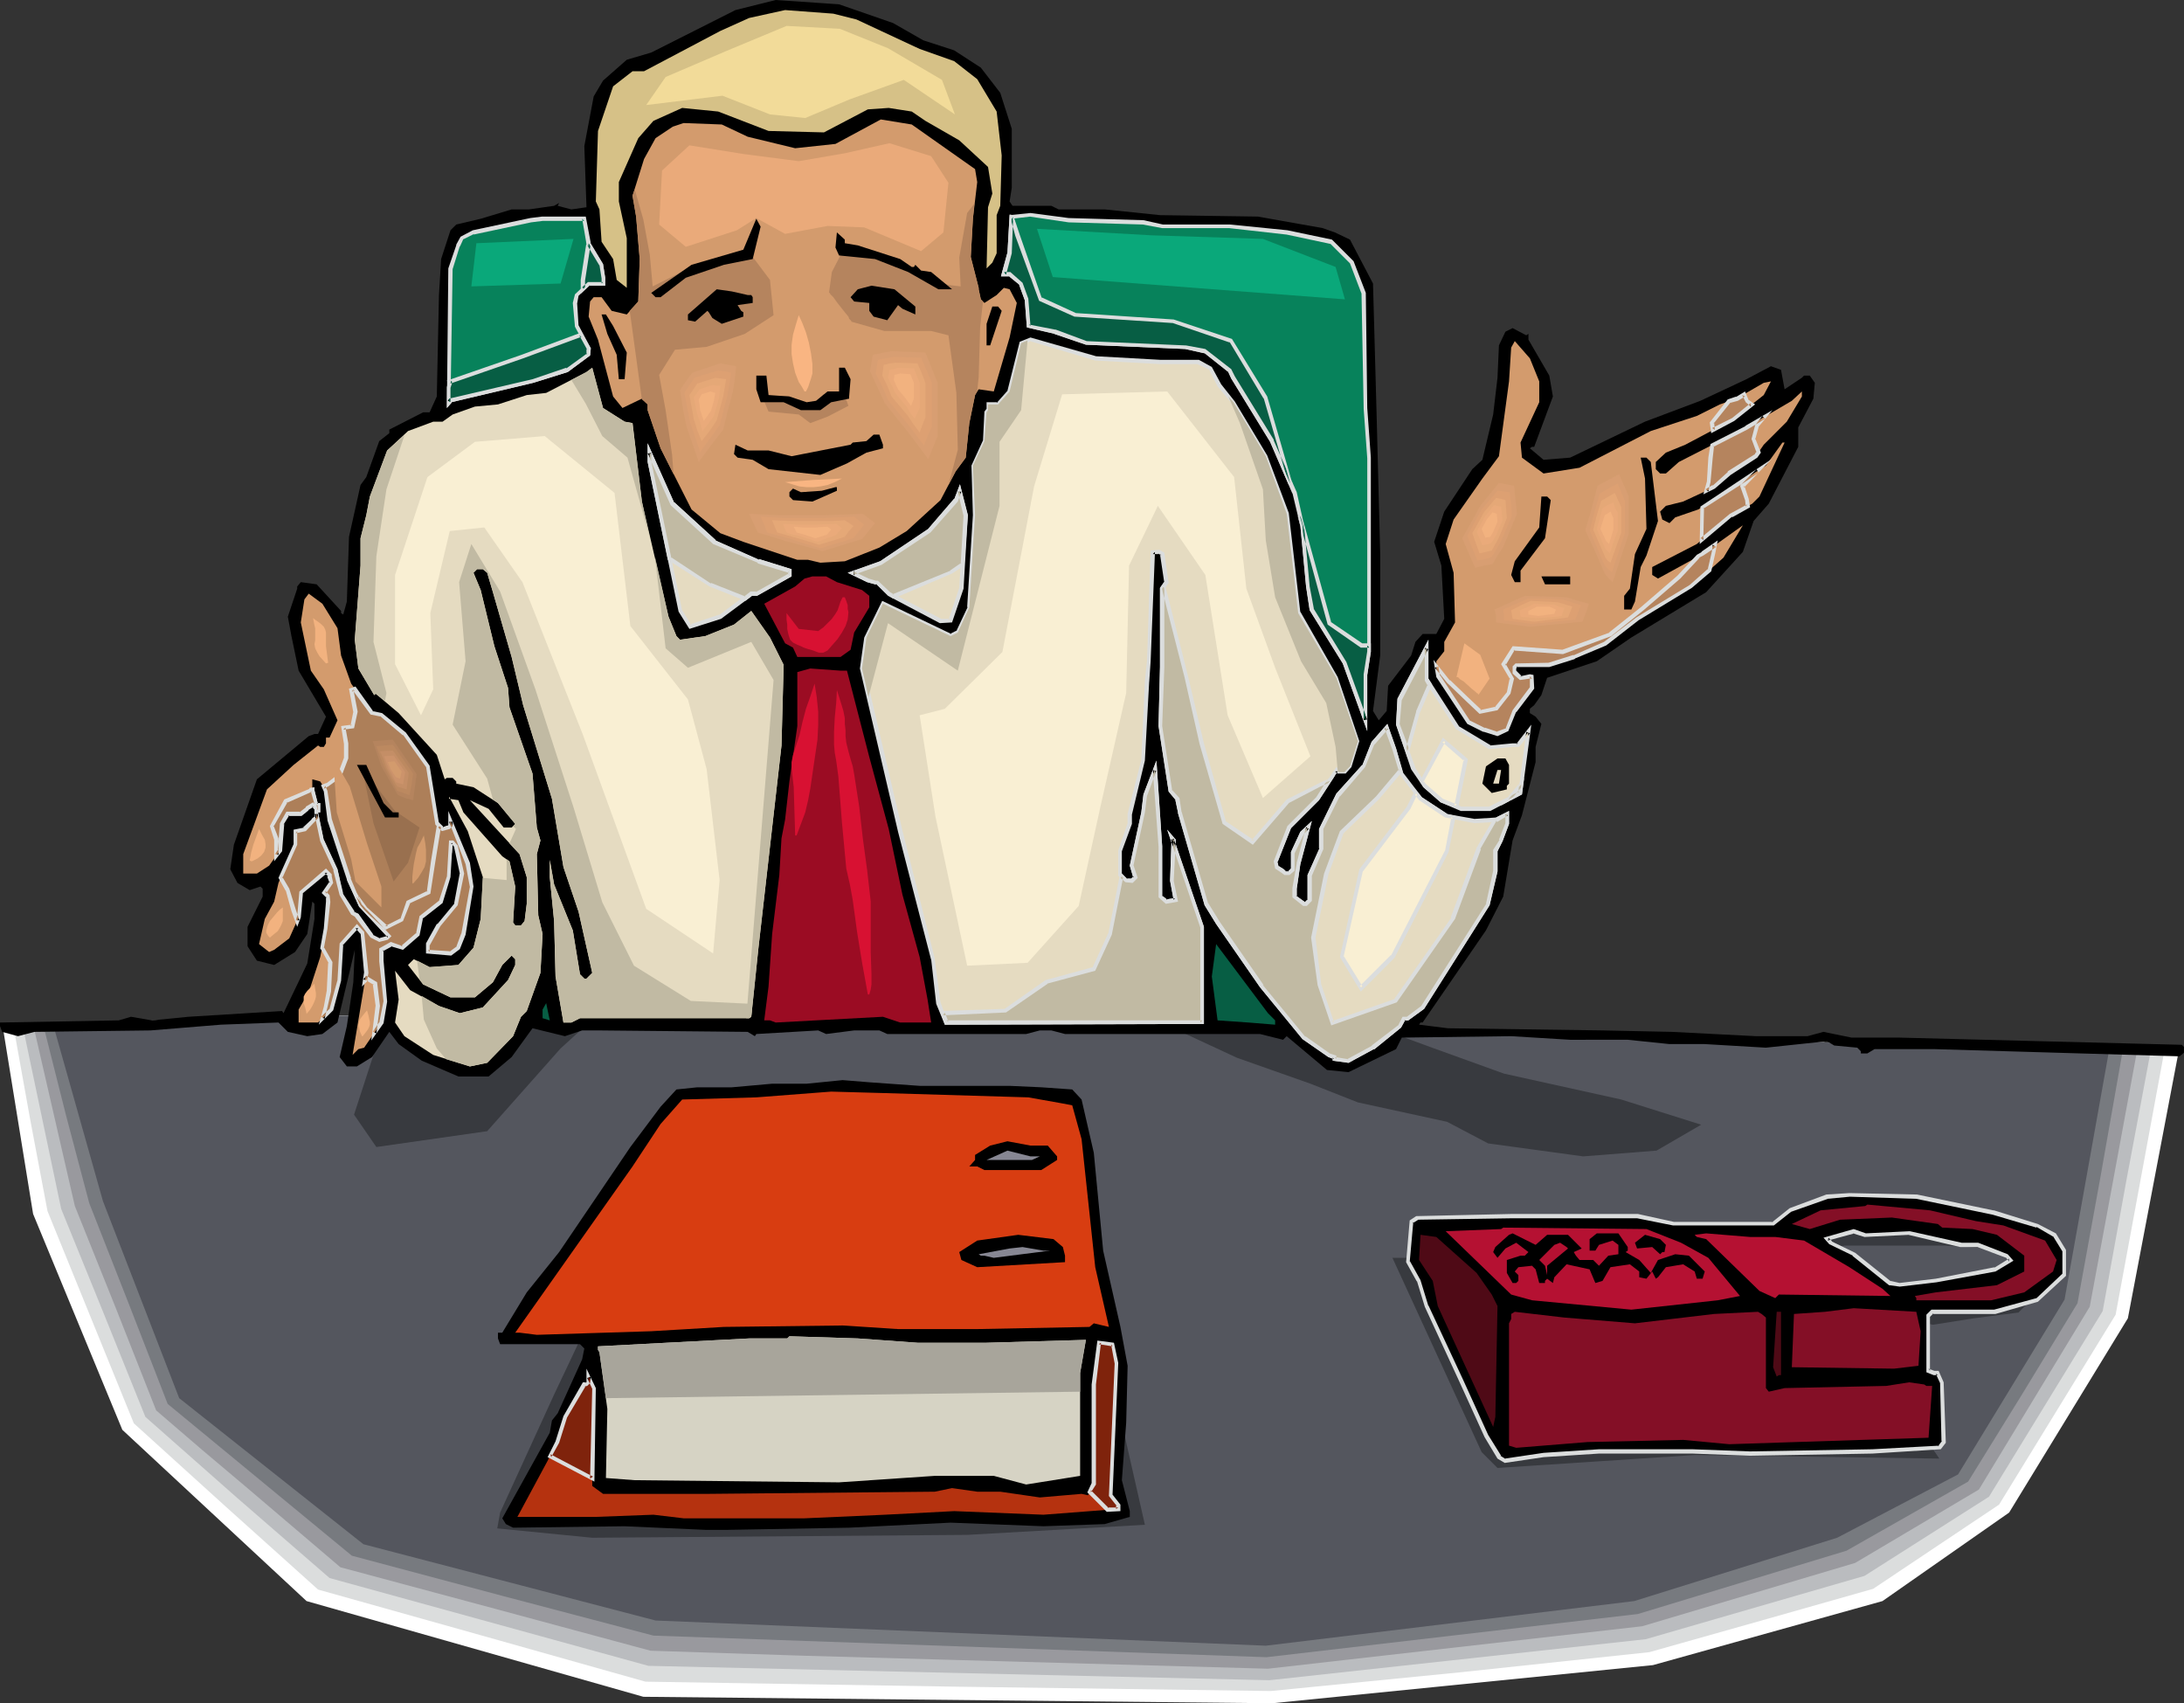 <?xml version="1.0" encoding="UTF-8" standalone="no"?>
<svg
   version="1.0"
   width="129.766mm"
   height="101.181mm"
   id="svg169"
   sodipodi:docname="Man at Desk 2.wmf"
   xmlns:inkscape="http://www.inkscape.org/namespaces/inkscape"
   xmlns:sodipodi="http://sodipodi.sourceforge.net/DTD/sodipodi-0.dtd"
   xmlns="http://www.w3.org/2000/svg"
   xmlns:svg="http://www.w3.org/2000/svg">
  <rect width="100%" height="100%" fill="#333333" stroke="none"/>
  <sodipodi:namedview
     id="namedview169"
     pagecolor="#ffffff"
     bordercolor="#000000"
     borderopacity="0.25"
     inkscape:showpageshadow="2"
     inkscape:pageopacity="0.0"
     inkscape:pagecheckerboard="0"
     inkscape:deskcolor="#d1d1d1"
     inkscape:document-units="mm" />
  <defs
     id="defs1">
    <pattern
       id="WMFhbasepattern"
       patternUnits="userSpaceOnUse"
       width="6"
       height="6"
       x="0"
       y="0" />
  </defs>
  <path
     style="fill:#ffffff;fill-opacity:1;fill-rule:evenodd;stroke:none"
     d="m 0.646,230.71 6.787,41.844 20.038,48.468 41.37,38.452 75.629,21.488 141.238,1.454 85.486,-8.563 51.55,-14.379 28.442,-19.872 26.664,-43.622 11.474,-60.262 -49.934,-0.323 -70.942,-3.231 -40.077,-0.323 -44.117,-0.323 -67.064,-30.374 h -62.701 l -51.389,21.488 -12.12,5.332 -39.269,0.323 z"
     id="path1" />
  <path
     style="fill:#dbdddd;fill-opacity:1;fill-rule:evenodd;stroke:none"
     d="m 3.07,230.71 3.717,20.68 3.878,20.518 19.392,47.661 20.685,18.741 20.685,18.58 36.845,10.34 36.683,10.34 70.296,1.131 70.134,0.969 42.501,-4.201 42.501,-4.524 25.21,-7.109 25.048,-7.109 28.28,-18.903 13.09,-21.326 13.09,-21.326 10.989,-59.455 -46.702,-0.323 -35.39,-1.616 -35.552,-1.616 -20.038,-0.162 -20.038,-0.162 -44.117,-0.323 -67.064,-30.374 h -62.701 l -25.694,10.825 -25.694,10.663 -6.141,2.585 -5.979,2.747 -19.554,0.162 -19.715,0.162 -24.402,1.292 z"
     id="path2" />
  <path
     style="fill:#babcbf;fill-opacity:1;fill-rule:evenodd;stroke:none"
     d="m 5.171,230.71 8.565,40.713 9.534,23.426 9.373,23.265 20.685,18.256 20.685,17.933 71.589,19.71 139.461,3.231 84.517,-9.209 49.126,-14.217 27.957,-17.772 12.766,-20.841 12.766,-20.841 5.333,-29.404 5.494,-29.243 -43.632,-0.323 -35.39,-1.616 -35.552,-1.616 -20.038,-0.162 -20.038,-0.162 -44.117,-0.323 -67.064,-30.374 h -62.701 l -25.694,10.825 -25.694,10.663 -6.141,2.585 -5.979,2.747 -19.554,0.162 -19.715,0.162 -23.27,1.292 z"
     id="path3" />
  <path
     style="fill:#99999e;fill-opacity:1;fill-rule:evenodd;stroke:none"
     d="m 7.595,230.71 9.211,40.067 9.211,22.942 9.05,22.942 10.342,8.886 10.342,8.724 20.685,17.61 34.906,9.371 34.744,9.371 34.744,1.131 34.582,0.969 69.326,1.939 84.032,-9.532 47.834,-14.217 13.898,-8.24 13.898,-8.24 12.443,-20.518 12.443,-20.518 5.333,-28.758 5.333,-28.919 -40.562,-0.323 -35.39,-1.616 -35.552,-1.616 -20.038,-0.162 -20.038,-0.162 -44.117,-0.323 -67.064,-30.374 h -62.701 l -25.694,10.825 -25.694,10.663 -6.141,2.585 -5.979,2.747 -19.554,0.162 -19.715,0.162 z"
     id="path4" />
  <path
     style="fill:#777a7f;fill-opacity:1;fill-rule:evenodd;stroke:none"
     d="m 9.858,230.71 5.01,19.872 5.171,19.549 8.888,22.619 8.726,22.457 41.37,34.089 33.936,9.047 33.774,8.886 137.683,4.847 41.693,-4.847 41.693,-4.847 46.864,-14.217 27.31,-15.51 12.282,-19.872 12.282,-20.195 5.171,-28.435 5.01,-28.435 -37.33,-0.323 -35.39,-1.616 -35.552,-1.616 -20.038,-0.162 -20.038,-0.162 -44.117,-0.323 -67.064,-30.374 h -62.701 l -25.694,10.825 -25.694,10.663 -6.141,2.585 -5.979,2.747 -19.554,0.162 -19.715,0.162 -21.008,1.292 z"
     id="path5" />
  <path
     style="fill:#54565e;fill-opacity:1;fill-rule:evenodd;stroke:none"
     d="m 12.12,230.71 10.989,38.936 17.13,44.268 41.37,32.797 65.61,17.126 137.037,5.655 82.739,-10.017 45.571,-14.217 27.149,-14.217 23.917,-39.259 10.019,-56.062 -34.259,-0.323 -70.942,-3.231 -40.077,-0.323 -44.117,-0.323 -67.064,-30.374 h -62.701 l -51.389,21.488 -12.12,5.332 -39.269,0.323 z"
     id="path6" />
  <path
     style="fill:#383a3f;fill-opacity:1;fill-rule:evenodd;stroke:none"
     d="m 316.412,282.409 h -3.717 l 20.038,43.622 3.555,3.554 44.278,-2.908 54.944,0.808 -4.363,-6.462 -34.906,-32.151 37.814,8.563 9.211,-1.454 10.019,-1.292 4.363,-4.362 -0.646,-6.301 -5.818,4.201 -11.474,2.1 -9.211,2.1 -12.12,-0.646 -7.918,-11.471 3.717,-0.646 h 12.766 10.019 l 10.019,0.646 -6.464,-5.008 -12.928,-3.554 -14.221,0.808 -11.474,6.462 -29.896,3.393 z"
     id="path7" />
  <path
     style="fill:#383a3f;fill-opacity:1;fill-rule:evenodd;stroke:none"
     d="m 112.312,339.602 -0.646,3.554 21.331,2.1 84.194,-0.646 39.915,-2.262 -6.302,-27.789 -35.714,-27.142 -57.853,-3.393 -25.694,14.056 -7.11,15.025 z"
     id="path8" />
  <path
     style="fill:#383a3f;fill-opacity:1;fill-rule:evenodd;stroke:none"
     d="m 264.216,231.194 13.574,6.301 16.483,5.816 10.666,4.201 20.038,4.362 9.211,4.847 21.331,2.908 16.483,-1.292 10.019,-5.816 -17.938,-5.655 -26.341,-5.816 -15.675,-5.655 -11.474,-4.201 -22.139,-4.362 -26.341,-2.908 z"
     id="path9" />
  <path
     style="fill:#383a3f;fill-opacity:1;fill-rule:evenodd;stroke:none"
     d="m 83.87,236.849 -4.363,13.41 5.01,7.27 24.886,-3.554 16.483,-18.58 7.11,-6.462 -0.646,-12.763 -29.25,2.908 -19.23,9.855 z"
     id="path10" />
  <path
     style="fill:#000000;fill-opacity:1;fill-rule:evenodd;stroke:none"
     d="m 200.545,5.17 6.787,3.877 6.949,2.262 5.979,3.877 4.363,5.655 2.586,8.078 v 13.248 l -0.485,3.07 0.646,0.969 h 8.726 l 1.616,0.808 h 10.342 l 12.443,1.292 21.978,0.323 14.544,2.585 2.747,0.969 3.394,1.616 5.171,9.855 0.808,29.404 0.485,18.741 0.323,12.602 v 22.78 l -1.616,12.44 1.293,2.1 1.778,-2.1 0.323,-5.655 5.171,-6.786 0.97,-3.07 1.616,-1.777 h 3.07 l 1.778,-3.393 -0.646,-11.956 -1.616,-5.332 2.262,-6.786 6.302,-9.532 2.262,-2.1 2.424,-10.178 0.97,-8.24 0.323,-7.27 1.454,-3.07 1.616,-0.808 3.07,1.616 0.485,-0.323 v 1.292 l 4.686,8.078 0.808,4.685 -4.202,11.309 h -0.485 l -0.485,0.323 3.07,2.585 5.979,-0.485 16.806,-8.078 12.443,-4.685 10.342,-4.847 5.494,-2.908 2.262,0.808 0.808,4.362 3.878,-2.585 0.485,-0.485 h 1.293 l 1.131,1.616 -0.323,3.554 -3.394,6.462 v 4.362 l -6.626,12.763 -3.394,3.877 -2.424,6.947 -8.242,9.047 -16.806,10.178 -7.757,5.332 -11.15,3.716 -1.293,3.877 -1.616,2.262 -0.97,0.808 v 0.969 l 1.293,0.808 1.293,1.616 -1.293,5.17 v 3.393 l -3.07,11.956 -2.101,5.655 -2.101,12.602 -3.878,7.593 -14.221,20.68 h -0.485 l -0.323,0.485 6.464,0.808 34.744,0.485 15.514,0.323 18.907,0.969 h 11.635 l 3.555,-0.969 6.302,1.292 h 10.827 l 63.347,1.616 0.485,0.485 v 1.292 l -0.97,0.808 -55.106,-1.616 h -13.413 l -1.616,0.969 h -1.454 v -0.485 l -0.808,-0.808 -5.171,-0.485 -1.616,-0.969 -13.736,1.454 -13.736,-0.808 h -7.918 l -9.373,-0.969 H 352.611 l -13.251,-0.808 -24.563,0.323 -1.293,2.585 -10.666,5.17 -4.848,-0.485 -9.05,-7.593 -0.808,0.808 -5.171,-1.292 h -43.794 l -3.07,-0.808 h -2.586 l -3.07,0.808 h -31.189 l -1.778,-0.808 h -5.656 l -6.302,0.808 -1.778,-0.808 -13.898,0.808 -0.323,0.485 -1.616,-0.969 -33.29,-0.323 h -3.878 l -3.878,1.292 -7.272,-1.777 -4.686,6.462 -5.171,4.362 h -6.787 l -8.242,-3.554 -5.171,-3.716 -2.101,-2.747 -3.878,5.655 -3.394,2.1 h -2.262 l -1.616,-2.1 1.616,-6.947 1.454,-9.855 0.323,-7.27 -3.878,16.318 -3.394,2.585 -3.394,0.485 -4.363,-0.969 -2.101,-2.1 -12.928,0.485 -15.837,1.292 -26.018,0.323 -3.717,0.969 L 0.485,231.679 0,230.387 v -0.808 l 26.664,-0.485 2.747,-0.808 4.686,0.808 8.242,-0.808 21.008,-1.292 0.323,0.485 5.333,-11.148 1.616,-10.017 v -3.393 l -0.485,-0.485 -1.131,7.27 -2.747,4.039 -4.686,2.908 -3.878,-0.969 -2.101,-3.231 v -4.362 l 3.394,-6.786 v -1.777 l -0.485,-0.485 -2.424,0.808 -2.747,-1.616 -1.616,-3.07 0.808,-5.493 5.171,-14.702 11.635,-9.694 1.293,-0.485 h 0.808 l 1.778,-3.877 -6.141,-10.34 -1.616,-7.755 -0.808,-4.362 2.101,-6.301 v -0.485 l 0.808,-0.969 3.555,0.485 5.494,5.978 v 0.485 l 0.485,0.323 0.808,-2.908 0.485,-14.541 2.586,-11.632 1.293,-1.777 2.909,-8.078 2.262,-1.777 v -0.808 l 7.595,-3.877 h 1.454 l 1.616,-3.554 0.485,-22.78 0.485,-8.078 2.101,-6.462 1.293,-1.292 5.494,-1.292 6.949,-2.1 h 3.878 l 5.656,-0.808 1.131,-0.646 -0.323,0.646 3.07,0.808 3.394,-0.485 -0.485,-13.733 2.101,-11.148 2.101,-3.554 5.333,-4.685 5.494,-1.616 L 165.155,2.262 174.205,0 188.425,0.969 Z"
     id="path11" />
  <path
     style="fill:#d6c187;fill-opacity:1;fill-rule:evenodd;stroke:none"
     d="m 192.304,4.362 14.221,6.624 7.757,2.747 5.171,4.039 4.363,7.27 1.131,9.855 -0.323,11.309 -0.808,2.1 v 8.563 l -0.97,2.1 -1.293,1.292 0.323,-13.733 0.97,-3.07 -0.97,-5.978 -6.464,-5.978 -7.595,-4.362 -3.07,-2.1 -5.171,-0.808 -4.686,0.323 -9.858,5.17 -12.443,-0.323 -11.312,-4.362 -8.08,-0.808 -6.464,2.908 -3.394,3.877 -4.363,9.855 v 4.362 l 1.778,8.24 v 11.148 l -2.262,-1.777 -0.808,-4.685 -2.586,-3.877 -0.485,-7.27 -0.808,-1.777 0.485,-15.833 3.394,-10.017 4.363,-3.393 h 2.586 l 17.13,-9.047 6.464,-2.908 8.08,-1.777 10.827,0.808 z"
     id="path12" />
  <path
     style="fill:#d39b6d;fill-opacity:1;fill-rule:evenodd;stroke:none"
     d="m 218.968,37.967 0.485,2.908 -0.97,8.24 -0.485,8.563 1.778,6.947 v 0.323 l 0.485,2.262 0.808,0.808 2.747,-1.777 1.616,-1.616 1.293,0.323 1.616,3.07 -1.616,7.755 -3.555,12.117 -3.394,-0.485 -0.808,1.292 -1.293,6.301 -0.808,7.755 -2.262,3.07 -3.394,6.462 -7.595,6.947 -6.141,3.716 -7.757,3.07 -5.494,0.323 -2.747,-0.646 h -2.424 l -12.12,-4.039 -5.171,-1.939 -6.464,-5.332 -6.949,-13.733 -2.909,-8.563 v -1.292 l -1.293,-1.292 -4.363,2.1 -2.101,-2.585 -3.394,-12.763 -2.101,-5.17 0.323,-3.393 0.808,-0.969 h 1.778 l 2.262,3.07 3.394,0.808 2.586,-2.908 0.323,-9.532 -0.808,-9.532 -0.808,-4.685 2.586,-8.24 2.586,-4.685 3.878,-2.585 2.424,-0.808 8.565,0.323 5.818,2.747 10.666,2.585 9.05,-0.969 10.181,-5.493 6.949,1.131 z"
     id="path13" />
  <path
     style="fill:#eaaa7a;fill-opacity:1;fill-rule:evenodd;stroke:none"
     d="m 148.025,50.407 0.646,-12.117 6.141,-5.655 12.12,1.939 12.443,1.616 10.342,-1.777 10.019,-2.262 9.373,2.908 3.878,5.978 -1.131,11.148 -5.01,4.201 -12.766,-5.332 -8.242,-0.323 -9.534,1.777 -6.464,-3.554 -4.363,2.747 -11.474,3.716 z"
     id="path14" />
  <path
     style="fill:#b5845e;fill-opacity:1;fill-rule:evenodd;stroke:none"
     d="m 170.811,88.213 1.778,4.201 6.787,0.646 2.586,1.939 3.878,-1.454 4.686,-2.423 -1.131,-3.231 -4.525,0.646 -1.939,2.585 -2.747,-0.808 -3.232,-1.454 h -4.363 v 0 l -0.162,0.162 h -0.646 l -0.646,-0.323 -0.162,-0.162 z"
     id="path15" />
  <path
     style="fill:#b5845e;fill-opacity:1;fill-rule:evenodd;stroke:none"
     d="m 186.163,65.755 0.646,-4.685 2.909,-5.655 9.373,2.423 7.11,3.554 6.787,2.585 2.747,0.323 -0.323,-6.462 1.778,-10.017 1.616,-2.1 -0.323,3.393 -0.485,8.563 1.778,6.947 v 0.323 l 0.485,2.262 0.485,0.485 -0.646,5.816 -0.323,11.148 -0.323,3.07 -0.485,0.969 -1.293,6.301 -0.808,7.755 -2.262,3.07 -1.616,3.07 2.101,-7.917 -0.323,-12.763 -1.778,-12.925 -3.878,-0.969 h -10.504 l -7.434,-2.1 v -0.162 l -0.162,-0.162 -0.323,-0.323 -0.162,-0.485 -0.808,-0.969 -1.778,-2.262 -0.808,-1.131 -0.323,-0.323 -0.323,-0.323 -0.162,-0.323 z"
     id="path16" />
  <path
     style="fill:#b5845e;fill-opacity:1;fill-rule:evenodd;stroke:none"
     d="m 142.531,42.491 1.939,6.786 1.454,7.917 0.646,7.109 7.11,-3.554 7.918,-2.1 6.464,-2.262 4.848,6.462 0.808,7.917 -6.464,4.201 -8.565,2.908 -7.11,0.646 -3.555,5.655 1.454,7.917 1.454,10.017 0.323,4.362 -2.909,-5.816 -2.909,-8.563 v -1.292 l -1.293,-1.131 -2.586,-18.903 -0.162,-0.969 1.939,-2.1 0.323,-9.532 -0.808,-9.532 -0.808,-4.685 z"
     id="path17" />
  <path
     style="fill:#07825b;fill-opacity:1;fill-rule:evenodd;stroke:none"
     d="m 132.189,54.608 2.909,4.847 0.323,2.908 v 1.292 h -3.232 l -2.747,2.585 -0.323,1.777 0.323,5.17 2.747,5.17 v 1.292 l -4.848,3.393 -7.757,2.585 -18.422,4.362 -0.323,0.323 0.323,-30.05 1.778,-5.17 0.808,-1.616 2.586,-1.292 12.928,-2.747 2.586,-0.323 h 9.373 z m 124.432,-4.685 4.363,0.969 h 15.19 l 12.766,1.292 9.858,2.1 4.848,4.685 2.586,6.786 0.323,25.85 0.97,11.148 v 43.46 l -0.97,5.17 v 10.34 l -4.686,-12.925 -7.272,-11.956 -0.97,-5.17 -1.131,-13.733 -1.778,-7.432 -5.171,-11.471 -8.565,-14.217 -0.808,-1.777 -5.656,-4.201 -4.363,-0.808 -22.301,-0.969 -6.949,-2.585 -5.979,-1.292 -0.485,-5.978 -1.131,-3.554 -2.586,-2.1 h -1.293 l 1.293,-4.685 0.485,-8.24 4.202,-0.323 8.565,1.131 z"
     id="path18" />
  <path
     style="fill:#dbdddd;fill-opacity:1;fill-rule:evenodd;stroke:none"
     d="m 131.704,54.769 2.909,4.847 v -0.162 l 0.485,3.07 v -0.162 1.292 l 0.323,-0.323 h -3.394 l -2.909,2.747 -0.485,1.939 0.485,5.332 2.747,5.17 -0.162,-0.162 v 1.292 l 0.162,-0.323 -4.686,3.393 v -0.162 l -7.595,2.585 -18.746,4.362 -0.323,0.485 0.646,0.323 0.485,-30.05 v 0.162 L 103.262,55.254 v 0.162 l 0.808,-1.777 -0.162,0.162 2.586,-1.292 -0.162,0.162 12.928,-2.747 2.586,-0.323 v 0 h 9.373 l -0.485,-0.485 0.97,5.655 0.97,-0.162 -1.131,-5.978 h -9.696 -0.162 l -2.586,0.323 -12.928,2.747 -2.747,1.454 -0.97,1.777 v 0.162 l -1.778,5.17 -0.323,31.343 1.131,-1.292 h -0.162 l 18.422,-4.362 7.757,-2.423 5.01,-3.716 0.162,-1.616 -2.747,-5.17 v 0.162 l -0.323,-5.17 v 0.162 l 0.323,-1.777 -0.162,0.162 2.747,-2.585 -0.323,0.162 h 3.717 v -1.777 0 l -0.485,-3.07 -2.909,-4.847 0.162,0.162 z"
     id="path19" />
  <path
     style="fill:#dbdddd;fill-opacity:1;fill-rule:evenodd;stroke:none"
     d="m 256.621,50.407 v 0 l 4.363,0.808 h 15.19 -0.162 l 12.928,1.454 9.858,2.1 -0.162,-0.162 4.686,4.685 -0.162,-0.162 2.586,6.786 v -0.162 l 0.485,25.85 v 0.162 l 0.808,11.148 v -0.162 43.46 0 l -0.808,5.17 v 10.34 l 0.808,-0.162 -4.686,-12.925 -7.434,-12.117 0.162,0.323 -0.97,-5.17 -1.293,-13.894 v 0 l -1.616,-7.27 -5.171,-11.632 v -0.162 l -8.726,-14.217 v 0 l -0.808,-1.616 -5.818,-4.524 -4.363,-0.808 h -0.162 l -22.301,-0.969 h 0.162 l -6.949,-2.585 h -0.162 l -5.818,-1.131 0.323,0.323 -0.485,-6.139 -1.293,-3.554 -2.747,-2.423 h -1.454 l 0.485,0.646 1.293,-4.847 0.323,-8.24 -0.323,0.485 4.202,-0.485 h -0.162 l 8.726,1.292 v 0 l 16.645,0.485 0.162,-0.969 -16.806,-0.485 v 0 l -8.565,-1.131 -4.686,0.485 -0.485,8.563 v -0.162 l -1.454,5.332 h 1.939 l -0.323,-0.162 2.586,2.1 -0.162,-0.162 1.293,3.554 v -0.162 l 0.485,6.301 6.302,1.454 h -0.162 l 7.11,2.423 22.301,0.969 v 0 l 4.363,0.969 -0.162,-0.162 5.494,4.362 -0.162,-0.323 0.808,1.777 v 0 l 8.726,14.217 v 0 l 5.01,11.632 v -0.162 l 1.778,7.432 v -0.162 l 1.293,13.733 0.808,5.332 7.434,11.956 v 0 l 5.494,15.187 v -12.763 0.162 l 0.808,-5.17 v -0.162 -43.46 0 l -0.808,-11.148 v 0 l -0.323,-25.85 -2.747,-7.109 -4.848,-4.847 -10.019,-2.1 -12.928,-1.292 v 0 h -15.19 0.162 l -4.363,-0.969 z"
     id="path20" />
  <path
     style="fill:#000000;fill-opacity:1;fill-rule:evenodd;stroke:none"
     d="m 169.033,58.162 -6.464,1.292 -8.565,2.908 -5.656,4.362 h -1.131 l -0.97,-0.969 9.05,-6.301 11.635,-3.393 2.909,-6.947 0.97,1.777 z"
     id="path21" />
  <path
     style="fill:#000000;fill-opacity:1;fill-rule:evenodd;stroke:none"
     d="m 189.718,54.608 2.909,0.485 9.534,3.07 2.586,1.777 h 0.485 l 0.323,-0.485 1.293,1.292 2.262,0.323 4.686,3.877 h -3.07 l -6.787,-3.877 -7.434,-2.908 -8.08,-0.808 -0.808,-1.777 0.323,-3.393 1.778,1.616 z"
     id="path22" />
  <path
     style="fill:#000000;fill-opacity:1;fill-rule:evenodd;stroke:none"
     d="m 205.555,68.825 v 1.777 l -2.909,-1.292 -0.97,-0.808 -2.424,3.393 -3.07,-0.808 -0.97,-1.292 v -1.777 l -3.394,-0.323 -0.808,-0.969 1.616,-1.777 3.07,-0.808 5.171,0.808 z"
     id="path23" />
  <path
     style="fill:#000000;fill-opacity:1;fill-rule:evenodd;stroke:none"
     d="m 167.902,66.24 h 0.808 l 0.323,0.485 v 1.292 l -3.394,0.485 0.808,1.292 0.485,0.323 v 0.969 l -4.848,1.616 -2.101,-1.292 -0.808,-1.292 -0.323,-0.323 -2.747,2.423 -1.616,-0.323 v -1.292 l 6.464,-5.655 3.394,0.485 z"
     id="path24" />
  <path
     style="fill:#000000;fill-opacity:1;fill-rule:evenodd;stroke:none"
     d="m 224.947,69.795 -2.586,7.755 h -0.808 v -4.847 l 1.293,-3.877 h 1.293 z"
     id="path25" />
  <path
     style="fill:#000000;fill-opacity:1;fill-rule:evenodd;stroke:none"
     d="m 137.683,73.187 3.07,5.978 -0.485,5.978 h -1.293 l -0.485,-5.493 -2.101,-4.685 -1.293,-4.362 h 0.97 z"
     id="path26" />
  <path
     style="fill:#d39b6d;fill-opacity:1;fill-rule:evenodd;stroke:none"
     d="m 345.662,85.628 v 4.685 l -4.202,9.047 0.323,3.393 4.848,3.554 8.08,-1.292 15.998,-8.24 10.342,-3.393 5.171,-2.585 3.717,-1.292 6.141,-3.554 1.616,-0.323 -1.616,3.07 -6.949,5.493 -10.666,5.655 -4.363,1.777 -2.262,2.1 v 1.616 l 0.97,0.969 h 1.293 l 2.909,-2.585 15.19,-7.755 10.181,-5.978 2.262,-2.1 v 1.131 l -3.394,5.655 -5.171,5.17 -1.778,2.585 -5.979,3.877 -3.394,3.07 -6.949,3.231 -3.878,0.969 -1.293,1.292 0.485,1.777 1.616,0.808 1.293,-1.292 5.171,-1.777 10.019,-6.462 5.171,-3.393 3.717,-5.17 h 0.485 l -5.656,12.117 -1.616,1.616 -4.848,2.585 -7.595,6.462 -10.019,5.17 v 1.777 l 1.293,0.808 10.019,-5.493 9.05,-6.462 -4.363,7.27 -7.272,6.462 -12.12,7.27 -7.272,5.493 -6.949,3.07 -5.494,1.777 h -7.434 l -0.323,0.485 v 1.131 l 1.293,1.292 2.101,-0.323 h 0.485 v 2.585 l -3.878,5.17 -1.778,4.201 -2.101,0.969 -3.07,-0.969 -3.394,-1.616 -6.949,-10.34 -0.323,-2.1 v -1.292 l 1.778,-2.262 v -2.1 l 2.424,-4.362 -0.323,-11.148 -1.778,-6.462 1.778,-5.493 6.464,-9.209 3.717,-5.008 2.262,-16.802 0.485,-7.593 0.808,-1.454 3.394,3.877 z"
     id="path27" />
  <path
     style="fill:#e5dbc1;fill-opacity:1;fill-rule:evenodd;stroke:none"
     d="m 140.269,94.675 1.778,0.323 2.101,17.61 5.979,25.85 1.778,4.362 0.808,0.808 5.656,-0.808 6.464,-2.585 3.878,-3.07 4.202,5.978 3.07,6.139 -0.485,18.095 -5.171,45.399 -1.616,15.51 -0.485,0.323 h -37.976 l -1.939,0.969 h -1.778 l -1.778,-10.34 -0.323,-12.44 -0.97,-9.855 v -3.877 l 0.97,5.493 4.202,10.34 1.616,9.855 0.97,0.969 h 0.485 l 1.293,-1.292 -3.07,-13.733 -3.394,-10.017 -2.586,-15.348 -6.464,-21.003 -2.586,-10.825 -4.202,-14.541 -1.293,-4.362 -0.97,-0.808 h -1.293 l -0.808,0.808 1.616,3.877 3.07,12.602 3.07,9.371 0.323,4.362 5.171,14.864 0.97,12.117 0.808,2.908 -0.808,3.07 0.323,13.733 0.97,4.201 -0.485,8.724 -3.07,8.563 -1.293,1.292 -1.778,4.362 -5.818,5.978 -3.878,0.808 -8.242,-2.585 -6.464,-4.201 -2.101,-3.07 0.808,-5.17 -0.808,-6.462 3.394,4.362 6.464,3.554 4.686,1.616 5.171,-1.292 5.656,-6.139 1.616,-3.393 v -1.292 l -0.808,-0.808 -2.101,2.1 -2.101,3.877 -4.04,3.393 h -5.494 l -6.141,-2.908 -3.394,-4.362 1.293,-1.292 3.555,1.777 6.464,-0.485 3.394,-3.877 1.616,-6.462 0.485,-9.371 -3.394,-10.34 -4.202,-7.755 v 0.485 l 2.101,0.323 1.131,2.747 8.726,9.855 1.616,1.131 1.293,5.655 -0.485,8.078 0.485,0.646 h 1.293 l 0.808,-0.969 0.485,-3.877 v -5.978 l -1.616,-5.17 -11.15,-12.117 4.202,1.939 3.394,4.201 h 1.778 l 0.808,-0.808 -3.878,-4.685 -5.494,-3.554 -3.878,-0.808 v -0.485 l -0.808,-0.808 h -1.293 l -0.485,0.323 -1.778,-5.493 -8.565,-9.371 -5.171,-4.362 -0.323,0.323 -3.555,-5.978 -0.808,-6.462 1.293,-16.641 v -6.139 l 1.293,-5.17 0.808,-4.201 3.878,-10.34 4.686,-4.362 5.656,-2.1 h 2.101 l 2.262,-1.616 5.01,-1.777 5.171,-0.485 6.464,-2.1 4.363,-0.485 9.05,-4.685 1.293,-0.969 2.424,9.047 z"
     id="path28" />
  <path
     style="fill:#000000;fill-opacity:1;fill-rule:evenodd;stroke:none"
     d="m 191.011,85.143 -0.323,3.877 v 0.485 l -4.04,0.808 -2.424,1.777 h -4.363 l -3.878,-1.777 h -5.171 l -0.97,-2.908 v -3.07 h 2.262 l 0.485,4.362 4.686,0.323 3.878,1.292 2.101,-0.323 2.586,-2.1 h 2.586 v -5.332 h 1.293 z"
     id="path29" />
  <path
     style="fill:#000000;fill-opacity:1;fill-rule:evenodd;stroke:none"
     d="m 198.283,99.845 v 0.808 l -3.717,0.969 -4.363,2.423 -5.979,2.585 -11.635,-1.292 -3.555,-2.1 -3.394,-0.485 -0.808,-0.808 0.323,-2.1 2.747,1.292 h 4.686 l 5.171,1.292 13.251,-2.585 0.485,-0.485 3.07,-0.323 1.616,-1.454 h 1.293 z"
     id="path30" />
  <path
     style="fill:#e5dbc1;fill-opacity:1;fill-rule:evenodd;stroke:none"
     d="m 215.897,132.157 -2.424,7.27 h -2.262 l -11.635,-6.139 -2.586,-2.585 h -0.485 l -1.616,-0.323 -3.394,-1.777 6.302,-2.262 10.827,-7.109 5.979,-6.947 0.808,-2.1 1.454,5.493 z m -55.429,-10.501 9.858,4.362 6.949,2.1 v 0.969 l -7.434,4.201 h -1.131 l -6.949,5.17 -6.787,2.262 -2.262,-3.554 -6.787,-33.443 v -2.1 l 5.171,11.471 z"
     id="path31" />
  <path
     style="fill:#dbdddd;fill-opacity:1;fill-rule:evenodd;stroke:none"
     d="m 215.413,132.157 v -0.162 l -2.424,7.27 0.485,-0.323 h -2.262 0.162 l -11.474,-5.978 v 0 l -2.747,-2.585 h -0.646 0.162 l -1.616,-0.485 v 0 l -3.394,-1.616 v 0.808 l 6.302,-2.262 10.989,-7.27 6.141,-6.947 0.808,-2.262 h -0.808 l 1.293,5.493 v -0.162 l -0.97,16.479 h 0.97 l 0.97,-16.479 -1.778,-6.947 -1.293,3.393 v -0.162 l -5.979,6.947 0.162,-0.162 -10.827,7.27 v 0 l -7.272,2.585 4.363,2.1 1.778,0.485 h 0.485 l -0.323,-0.162 2.747,2.747 11.635,6.139 2.747,-0.162 2.586,-7.593 z"
     id="path32" />
  <path
     style="fill:#dbdddd;fill-opacity:1;fill-rule:evenodd;stroke:none"
     d="m 160.145,122.14 10.019,4.201 v 0.162 l 6.949,2.1 -0.162,-0.485 v 0.969 l 0.162,-0.323 -7.434,4.201 0.162,-0.162 h -1.293 l -7.11,5.332 0.162,-0.162 -6.787,2.262 0.485,0.162 -2.101,-3.393 v 0.162 l -6.949,-33.605 v 0.162 -2.1 l -0.808,0.162 5.171,11.632 9.534,8.724 0.646,-0.808 -9.373,-8.563 v 0.162 l -5.979,-13.41 v 4.201 l 6.949,33.605 2.424,3.877 7.11,-2.262 6.949,-5.17 h -0.162 1.293 l 7.757,-4.362 v -1.616 l -7.272,-2.262 v 0.162 l -9.858,-4.362 h 0.162 z"
     id="path33" />
  <path
     style="fill:#000000;fill-opacity:1;fill-rule:evenodd;stroke:none"
     d="m 370.71,103.722 1.616,13.248 -2.586,7.755 -1.293,2.585 -1.293,7.755 -0.808,1.777 h -1.616 v -3.07 l 1.293,-1.616 1.131,-7.755 2.586,-5.655 -0.323,-11.309 -0.97,-4.685 h 1.293 z"
     id="path34" />
  <path
     style="fill:#000000;fill-opacity:1;fill-rule:evenodd;stroke:none"
     d="m 187.941,110.185 -5.494,2.423 -4.363,-0.323 -0.808,-0.808 V 110.508 l 0.808,-0.808 1.778,0.808 4.686,-0.323 3.07,-0.808 h 0.323 z"
     id="path35" />
  <path
     style="fill:#000000;fill-opacity:1;fill-rule:evenodd;stroke:none"
     d="m 348.248,112.285 -1.293,8.563 -5.494,7.27 v 2.585 h -1.293 l -0.808,-1.616 0.808,-3.07 5.494,-7.593 0.485,-6.947 h 1.293 z"
     id="path36" />
  <path
     style="fill:#9b0c23;fill-opacity:1;fill-rule:evenodd;stroke:none"
     d="m 187.941,130.703 5.656,1.777 1.616,1.292 v 2.585 l -3.394,5.655 -0.808,3.877 -2.262,1.616 h -9.696 l -0.97,-2.1 -1.778,-0.969 -4.686,-8.886 6.949,-3.877 2.101,-1.777 1.778,-0.485 h 3.07 z"
     id="path37" />
  <path
     style="fill:#000000;fill-opacity:1;fill-rule:evenodd;stroke:none"
     d="m 352.611,131.188 h -5.656 l -0.808,-1.777 h 6.464 z"
     id="path38" />
  <path
     style="fill:#d39b6d;fill-opacity:1;fill-rule:evenodd;stroke:none"
     d="m 75.79,141.043 0.808,6.139 2.262,6.301 4.686,6.624 2.101,0.323 5.171,4.362 5.171,7.27 2.101,12.925 1.293,1.131 1.454,-0.323 0.323,-0.485 v -0.969 l 3.878,9.532 0.808,5.17 -1.778,10.663 -1.131,3.07 -1.778,1.292 -5.171,-0.323 v -1.777 l 2.586,-4.201 3.878,-4.847 1.293,-6.786 -1.293,-6.139 -0.808,-0.808 h -0.485 l -0.323,7.755 -1.778,5.493 -4.363,3.554 -0.97,3.716 -3.394,3.07 -2.586,-0.808 -2.101,1.292 v 2.423 l 0.808,9.209 -0.808,4.685 -3.878,5.655 -1.293,0.323 -1.293,1.292 3.07,-18.418 -0.97,-9.047 -1.131,-1.292 -3.555,3.877 -0.323,8.078 -1.778,6.624 -3.07,2.908 h -4.363 v -2.908 l 2.262,-3.877 2.586,-7.917 1.293,-6.301 0.485,-6.139 v -1.131 l -0.97,-0.969 1.778,-2.1 -0.485,-1.292 v -0.485 l -0.808,-0.808 -5.656,4.685 -0.485,5.655 -2.101,4.685 -3.394,2.585 -1.131,0.485 -2.262,-1.777 1.293,-5.655 2.101,-3.877 0.97,-4.201 3.717,-8.563 v -3.07 l 2.101,-0.485 2.747,-2.585 v -0.808 l 1.293,5.978 2.909,6.462 1.293,5.655 2.586,4.201 0.97,0.485 3.394,4.685 1.616,0.969 1.778,-0.485 0.485,-0.485 -6.464,-6.786 -2.586,-5.978 -4.363,-13.41 -0.808,-6.462 -1.293,-2.1 -1.778,-0.485 v 2.585 l 0.97,3.07 h 0.323 v 1.292 H 71.104 v -0.323 l -0.97,-0.969 -1.131,0.969 -1.454,1.131 h -2.909 l -1.293,2.262 -0.485,5.978 -2.424,3.393 -2.747,1.777 h -3.07 v -4.362 l 5.333,-14.541 5.979,-5.493 5.494,-4.362 0.485,0.323 h 0.808 l 0.485,-0.808 v -1.292 h 0.808 l 1.778,-3.877 -3.07,-6.947 -2.909,-4.201 -2.262,-10.825 0.808,-5.17 0.97,-1.292 3.07,2.262 z"
     id="path39" />
  <path
     style="fill:#ad7f59;fill-opacity:1;fill-rule:evenodd;stroke:none"
     d="m 76.275,199.528 -0.97,-4.362 -2.909,-6.462 -1.293,-5.978 v 0.808 l -0.646,0.485 3.717,11.471 z m -6.302,-22.134 0.162,-0.162 v 0.323 l 0.97,3.07 h 0.323 v 1.292 H 71.104 v -0.323 l -0.97,-0.969 v 0.162 z m 2.586,-0.808 0.97,-0.323 2.747,-2.1 1.454,-4.039 v -3.07 l -0.646,-3.716 2.101,-0.162 0.646,-3.393 -0.97,-5.008 0.808,-0.162 3.878,5.493 2.101,0.323 5.171,4.362 5.171,7.27 2.101,12.925 1.293,1.131 1.454,-0.323 0.323,-0.485 v -0.808 l 0.485,4.685 h -0.485 l -0.162,2.1 -2.909,7.755 -4.363,7.593 -5.333,3.393 -1.293,-0.162 -6.141,-6.462 -2.586,-5.978 -4.363,-13.41 -0.808,-6.462 z m 10.181,32.635 -2.586,-3.716 -0.808,-0.485 1.939,4.039 z"
     id="path40" />
  <path
     style="fill:#dbdddd;fill-opacity:1;fill-rule:evenodd;stroke:none"
     d="m 77.406,202.921 -1.616,-7.755 -3.07,-6.624 v 0.162 L 70.619,178.525 v 5.008 l 0.162,-0.323 -0.808,0.646 3.717,11.632 0.162,0.162 3.555,7.27 -0.808,-3.554 -2.101,-4.201 0.162,0.162 -3.717,-11.471 -0.162,0.485 0.646,-0.646 v -0.969 H 70.619 l 1.293,6.139 3.07,6.624 -0.162,-0.162 0.97,4.362 0.808,-0.323 z"
     id="path41" />
  <path
     style="fill:#dbdddd;fill-opacity:1;fill-rule:evenodd;stroke:none"
     d="m 70.296,177.394 -0.323,0.323 h 0.323 l -0.485,-0.485 v 0.485 l 0.97,3.393 h 0.646 l -0.323,-0.485 v 1.292 l 0.323,-0.485 H 71.104 l 0.323,0.485 v -0.485 l -1.131,-1.292 -0.323,0.162 0.485,0.485 -0.162,-3.393 -0.808,-0.485 0.162,4.524 0.808,-0.323 -0.485,-0.162 0.808,0.969 -0.162,-0.323 v 0.808 h 1.293 v -2.1 H 71.104 l 0.323,0.323 -0.808,-3.07 v 0 -0.808 l -1.131,0.162 z"
     id="path42" />
  <path
     style="fill:#dbdddd;fill-opacity:1;fill-rule:evenodd;stroke:none"
     d="m 73.043,176.425 -0.323,0.646 0.97,-0.485 2.909,-2.1 1.616,-4.201 v -3.393 l -0.646,-3.554 -0.485,0.485 2.424,-0.323 0.808,-3.716 -0.97,-5.008 -0.323,0.485 0.646,-0.162 -0.485,-0.162 4.04,5.493 2.424,0.485 -0.323,-0.162 5.171,4.362 v -0.162 l 5.171,7.27 v -0.162 l 2.101,13.086 1.454,1.454 1.778,-0.485 0.646,-0.646 v -0.969 h -0.97 l 0.485,4.685 0.485,-0.485 h -0.808 l -0.323,2.585 v 0 l -2.909,7.593 h 0.162 l -4.363,7.432 0.162,-0.162 -5.333,3.554 0.323,-0.162 -1.454,-0.162 0.323,0.162 -6.141,-6.462 v 0.162 l -2.586,-6.139 0.162,0.162 -4.363,-13.41 v 0 l -0.97,-6.301 -0.485,-1.131 -0.97,-0.162 0.646,1.454 v 0 l 0.808,6.301 V 184.18 l 4.363,13.248 v 0.162 l 2.747,5.978 6.302,6.624 1.616,0.323 5.494,-3.716 4.363,-7.593 h 0.162 l 2.909,-7.755 0.162,-2.262 -0.485,0.323 h 0.97 l -0.485,-5.17 -0.97,0.162 v 0.808 l 0.162,-0.323 -0.323,0.485 0.162,-0.162 -1.454,0.485 h 0.485 l -1.293,-1.131 0.162,0.162 -2.101,-12.925 -5.333,-7.432 -5.333,-4.362 -2.262,-0.485 0.323,0.162 -4.04,-5.655 -1.454,0.485 0.97,5.332 v -0.162 l -0.646,3.231 0.323,-0.323 -2.424,0.323 0.646,4.039 v 0 3.07 0 l -1.454,3.877 0.162,-0.162 -2.747,2.1 0.162,-0.162 -1.293,0.485 z"
     id="path43" />
  <path
     style="fill:#dbdddd;fill-opacity:1;fill-rule:evenodd;stroke:none"
     d="m 83.709,209.868 -3.232,-4.685 -2.262,-1.131 2.747,5.332 2.747,0.485 -0.808,-1.131 -1.616,-0.162 0.323,0.162 -1.939,-3.877 -0.646,0.646 0.97,0.485 -0.323,-0.162 2.747,3.716 0.485,-0.808 z"
     id="path44" />
  <path
     style="fill:#99704f;fill-opacity:1;fill-rule:evenodd;stroke:none"
     d="m 88.395,197.913 -4.525,-13.086 -2.586,-12.44 7.434,9.694 5.494,3.716 -2.586,7.917 z"
     id="path45" />
  <path
     style="fill:#e5dbc1;fill-opacity:1;fill-rule:evenodd;stroke:none"
     d="m 260.499,81.265 -14.544,-0.808 -14.544,-4.201 -2.101,0.808 -2.586,10.825 -2.586,2.908 h -2.262 V 92.09 l -0.323,0.485 -0.485,6.462 -2.586,5.493 0.485,11.148 -1.293,20.68 -2.586,5.655 -1.616,0.808 -15.19,-7.27 -3.717,7.593 -0.97,6.947 5.979,25.85 2.586,10.663 7.272,28.758 1.293,9.855 1.778,4.362 h 57.53 v -21.488 l -6.787,-19.872 0.323,0.485 -0.323,9.047 0.808,4.362 -2.101,0.323 -1.454,-1.131 v -11.309 l -1.131,-17.126 -2.262,5.655 -0.485,3.877 -2.586,11.956 0.97,2.585 -0.97,0.808 h -1.131 l -1.293,-1.292 v -5.493 l 2.101,-5.978 v -2.262 l 2.909,-11.956 0.97,-17.772 0.485,-4.524 0.808,-24.557 h 1.293 l 0.808,0.485 0.97,6.301 -0.97,1.454 v 17.61 l -0.485,13.248 2.262,14.541 1.616,1.777 0.485,3.07 6.141,20.518 2.424,4.201 9.858,14.379 9.534,11.471 5.656,3.877 1.293,0.485 v 0.485 l 3.07,0.323 5.494,-2.908 5.979,-4.847 0.97,-1.777 h 0.808 l 3.394,-2.423 14.706,-23.265 1.616,-7.27 v -4.685 l 1.293,-2.262 1.293,-3.716 v -2.262 l -2.101,1.292 -5.171,0.323 -6.464,-1.292 -5.656,-3.716 -4.202,-5.655 -1.778,-5.493 -1.616,-4.847 -3.07,3.554 -2.101,5.17 -5.656,6.462 -3.878,7.593 v 4.362 l -2.586,5.978 v 5.655 l -0.808,0.808 h -0.485 l -2.101,-1.616 v -1.777 l 0.808,-5.655 2.101,-8.078 -1.131,1.292 -2.262,4.201 v 3.877 l -0.808,0.969 h -0.808 l -0.485,-0.485 -1.293,-0.969 -0.485,-1.292 3.07,-7.593 6.464,-6.462 4.202,-6.462 0.485,0.485 h 1.293 l 1.293,-1.292 1.778,-5.655 -4.848,-14.217 -8.565,-14.541 -1.293,-11.309 -1.293,-10.986 -4.686,-12.925 -7.272,-12.117 -3.07,-3.716 -2.101,-4.039 -2.747,-1.292 z m 66.741,82.073 7.272,4.362 5.171,-0.323 h 1.293 l 2.262,-3.07 -1.778,13.733 -6.949,3.554 h -6.464 l -4.363,-1.939 -3.717,-3.231 -2.586,-3.877 -3.555,-10.017 0.485,-5.493 5.979,-11.632 v 7.27 z"
     id="path46" />
  <path
     style="fill:#dbdddd;fill-opacity:1;fill-rule:evenodd;stroke:none"
     d="m 260.499,80.781 -14.544,-0.808 h 0.162 l -14.706,-4.201 -2.424,0.969 -2.747,10.986 0.162,-0.162 -2.586,2.908 0.323,-0.162 h -2.586 V 92.09 91.767 l -0.485,0.646 -0.323,6.624 v -0.162 l -2.586,5.655 0.323,11.148 -1.293,20.68 0.162,-0.162 -2.586,5.493 0.162,-0.162 -1.616,0.808 h 0.323 l -15.514,-7.432 -4.04,8.24 -0.97,6.947 8.565,36.674 7.434,28.758 v -0.162 l 1.131,10.017 1.939,4.685 58.176,-0.162 v -21.811 l -6.787,-19.872 -0.646,0.323 0.323,0.485 -0.162,-0.323 -0.323,9.047 0.808,4.362 0.323,-0.485 -2.101,0.323 0.485,0.162 -1.454,-1.131 0.162,0.323 v -11.309 l -1.293,-19.226 -2.909,7.593 -0.485,4.039 -2.586,11.956 0.808,2.747 0.162,-0.485 -0.808,0.808 0.162,-0.162 h -1.131 l 0.323,0.162 -1.293,-1.292 v 0.323 -5.493 0.162 l 2.262,-6.139 v -2.262 0.162 l 2.909,-12.117 0.97,-17.772 v 0.162 l 0.323,-4.685 v 0 l 0.97,-24.557 -0.485,0.485 h 1.293 l -0.162,-0.162 0.808,0.485 -0.323,-0.323 0.97,6.462 v -0.323 l -0.97,1.454 v 17.772 l -0.323,13.248 2.262,14.702 1.616,1.939 -0.162,-0.323 0.646,3.07 v 0.162 l 5.979,20.68 2.586,4.201 9.858,14.217 v 0 l 9.534,11.632 5.818,4.039 1.293,0.485 -0.323,-0.485 v 0.808 l 3.555,0.485 5.656,-3.07 h 0.162 l 5.979,-4.847 0.97,-1.777 -0.323,0.162 h 0.97 l 3.555,-2.585 14.706,-23.265 1.778,-7.593 v -4.685 0.162 l 1.131,-2.262 1.454,-3.877 v -2.908 l -2.909,1.454 h 0.162 l -5.01,0.323 v 0 l -6.302,-1.131 h 0.162 l -5.656,-3.716 v 0 l -4.202,-5.493 v 0 l -1.616,-5.493 -1.939,-5.493 -3.555,4.039 -2.101,5.332 v -0.162 l -5.818,6.462 -3.878,7.917 v 4.362 l 0.162,-0.162 -2.747,6.139 v 5.655 l 0.162,-0.323 -0.808,0.808 h 0.323 -0.485 0.323 l -2.262,-1.616 0.323,0.323 v -1.777 0 l 0.808,-5.493 v 0 l 2.586,-9.694 -2.586,2.423 -2.101,4.524 v 3.877 -0.162 l -0.808,0.808 0.323,-0.162 h -0.808 l 0.323,0.162 -0.485,-0.485 -0.162,-0.162 -1.293,-0.808 0.162,0.323 -0.323,-1.292 v 0.323 l 3.07,-7.755 -0.162,0.162 6.464,-6.462 4.202,-6.462 h -0.646 l 0.646,0.485 h 1.778 l 1.293,-1.454 1.778,-5.816 -4.848,-14.379 -8.403,-14.702 v 0.162 l -1.293,-11.148 -1.293,-11.148 -4.848,-12.925 -7.272,-12.117 v 0 l -3.07,-3.877 v 0 l -2.101,-3.877 -2.909,-1.616 h -8.726 v 0.969 h 8.565 -0.162 l 2.747,1.292 -0.162,-0.162 1.939,3.877 3.232,3.877 h -0.162 l 7.272,11.956 v 0 l 4.686,12.763 v 0 l 1.454,11.148 1.293,11.148 8.565,14.864 -0.162,-0.162 4.848,14.217 v -0.323 l -1.778,5.655 0.162,-0.162 -1.293,1.292 0.323,-0.162 h -1.293 l 0.323,0.162 -0.808,-0.808 -4.525,6.786 v 0 l -6.464,6.462 -3.07,7.917 0.323,1.616 1.454,0.969 v 0 l 0.646,0.485 h 1.131 l 1.131,-0.969 v -4.201 0.323 l 2.101,-4.362 -0.162,0.162 1.293,-1.292 -0.646,-0.485 -2.101,8.078 v 0.162 l -0.97,5.493 v 0.162 1.939 l 2.424,1.939 h 0.808 l 1.131,-1.131 v -5.816 0.162 l 2.586,-5.978 v -4.524 l -0.162,0.323 3.878,-7.755 v 0.162 l 5.656,-6.624 2.101,-5.17 v 0.162 l 3.07,-3.554 -0.808,-0.162 1.778,4.847 1.616,5.493 4.363,5.816 5.818,3.877 6.626,1.292 5.171,-0.323 2.424,-1.454 -0.646,-0.323 v 2.262 -0.162 l -1.454,3.716 h 0.162 l -1.454,2.262 v 4.847 -0.162 l -1.616,7.432 0.162,-0.162 -14.706,23.103 v 0 l -3.232,2.423 h 0.162 -1.131 l -0.97,1.939 0.162,-0.162 -6.141,4.685 h 0.162 l -5.656,3.07 h 0.323 l -3.07,-0.485 0.323,0.485 v -0.808 l -1.454,-0.485 v 0 l -5.494,-3.877 v 0.162 l -9.534,-11.632 h 0.162 l -9.858,-14.217 -2.586,-4.201 v 0.162 l -5.979,-20.68 v 0.162 l -0.485,-3.231 -1.778,-1.939 0.162,0.323 -2.262,-14.541 v 0 l 0.485,-13.248 v -17.61 0.162 l 0.97,-1.454 -0.97,-6.786 -1.131,-0.646 -1.939,0.162 -0.808,24.88 v -0.162 l -0.485,4.685 v 0 l -0.808,17.772 v -0.162 l -3.07,12.117 v 2.262 -0.162 l -2.101,6.139 v 5.655 l 1.616,1.454 1.616,0.162 1.131,-1.131 -0.97,-2.908 v 0.162 l 2.586,-11.956 0.485,-3.877 v 0.162 l 2.101,-5.655 -0.808,-0.162 1.293,17.287 v -0.162 11.471 l 1.616,1.454 2.747,-0.485 -0.97,-4.685 v 0 l 0.485,-9.209 -1.939,-2.262 7.434,21.972 v -0.162 21.488 l 0.485,-0.485 h -57.53 l 0.323,0.323 -1.616,-4.362 v 0.162 l -1.293,-9.855 v -0.162 l -7.272,-28.758 -8.565,-36.513 v 0.323 l 0.808,-6.947 v 0.162 l 3.717,-7.755 -0.485,0.162 15.352,7.27 1.939,-0.808 2.747,-5.816 1.293,-20.841 -0.485,-11.148 v 0.162 l 2.586,-5.493 0.485,-6.624 -0.162,0.162 0.485,-0.646 v -1.292 l -0.485,0.485 2.424,-0.162 2.747,-3.07 2.586,-10.986 -0.162,0.323 2.101,-0.808 h -0.323 l 14.706,4.362 14.544,0.808 z"
     id="path47" />
  <path
     style="fill:#dbdddd;fill-opacity:1;fill-rule:evenodd;stroke:none"
     d="m 326.916,163.662 7.434,4.524 5.333,-0.485 v 0 h 1.454 l 2.424,-3.07 -0.808,-0.323 -1.778,13.733 0.162,-0.323 -6.787,3.393 h 0.162 -6.464 0.162 l -4.202,-1.777 v 0 l -3.717,-3.231 v 0 l -2.586,-3.877 0.162,0.162 -3.555,-9.855 v 0.162 l 0.485,-5.655 v 0.162 l 5.979,-11.471 -0.808,-0.323 v 7.432 l 6.949,10.825 0.808,-0.485 -6.949,-10.825 v 0.323 -9.047 l -6.949,13.248 -0.323,5.816 3.394,10.017 2.747,4.039 3.878,3.393 4.525,1.939 h 6.626 l 7.11,-3.716 2.101,-15.671 -3.394,4.362 0.485,-0.162 h -1.293 v 0 l -5.171,0.485 h 0.323 l -7.272,-4.362 0.162,0.162 z"
     id="path48" />
  <path
     style="fill:#9b0c23;fill-opacity:1;fill-rule:evenodd;stroke:none"
     d="m 190.203,150.575 5.01,19.387 4.363,16.156 3.07,14.702 3.878,14.056 1.778,9.532 0.808,5.17 h -6.949 l -3.878,-1.292 -24.078,1.292 -1.293,-0.485 h -1.293 l 0.97,-7.593 0.808,-11.794 1.616,-13.248 0.485,-8.24 0.808,-4.201 0.97,-8.563 1.778,-12.44 v -12.117 l 2.909,-0.808 6.787,0.485 z"
     id="path49" />
  <path
     style="fill:#000000;fill-opacity:1;fill-rule:evenodd;stroke:none"
     d="m 338.875,171.74 v 4.201 l -0.485,0.485 v 0.808 l -3.394,0.808 -2.101,-2.1 0.808,-3.877 2.586,-1.777 h 1.778 z"
     id="path50" />
  <path
     style="fill:#000000;fill-opacity:1;fill-rule:evenodd;stroke:none"
     d="m 86.133,180.303 2.101,2.1 h 1.293 v 1.131 h -3.07 l -6.302,-11.794 h 2.101 z"
     id="path51" />
  <path
     style="fill:#e5dbc1;fill-opacity:1;fill-rule:evenodd;stroke:none"
     d="m 336.612,175.94 h -1.293 l 0.97,-3.07 h 0.808 z"
     id="path52" />
  <path
     style="fill:#075e44;fill-opacity:1;fill-rule:evenodd;stroke:none"
     d="m 286.355,229.094 v 0.969 l -5.979,-0.485 -6.949,-0.485 -1.293,-9.855 0.97,-7.27 11.635,15.51 z"
     id="path53" />
  <path
     style="fill:#075e44;fill-opacity:1;fill-rule:evenodd;stroke:none"
     d="m 121.846,228.609 v -1.939 l 0.808,-1.454 0.808,3.877 z"
     id="path54" />
  <path
     style="fill:#000000;fill-opacity:1;fill-rule:evenodd;stroke:none"
     d="m 206.525,243.796 h 20.2 l 7.11,0.323 6.949,0.485 2.101,2.262 2.747,11.956 2.101,21.972 3.878,17.126 1.616,8.724 -0.323,12.763 -0.97,12.925 1.778,6.947 v 1.292 l -5.656,1.616 -13.736,0.485 -20.846,-0.808 -22.786,1.131 -27.149,0.485 h -5.171 l -18.099,-0.808 -25.048,0.323 -1.616,-0.808 -0.808,-1.292 10.666,-19.226 0.485,-2.747 1.293,-1.616 5.494,-12.117 0.485,-2.423 -0.97,-0.969 h -17.938 l -0.485,-1.292 v -1.292 h 0.97 l 5.494,-9.047 7.272,-9.047 9.534,-14.056 6.464,-9.532 6.787,-9.047 3.555,-3.877 4.686,-0.485 h 7.757 l 9.05,-0.808 h 7.757 l 8.08,-0.808 5.979,0.485 z"
     id="path55" />
  <path
     style="fill:#d83d11;fill-opacity:1;fill-rule:evenodd;stroke:none"
     d="m 230.926,246.381 7.272,1.292 2.586,0.485 2.101,7.593 3.07,28.758 3.07,13.41 -3.394,-0.808 -0.97,0.808 -25.21,0.485 h -17.776 l -12.443,-0.808 -26.664,0.323 -16.322,0.969 -25.694,0.808 -3.878,-0.485 h -0.97 l 26.341,-37.321 6.302,-9.532 4.848,-5.493 16.645,-0.485 16.806,-1.292 11.635,0.323 z"
     id="path56" />
  <path
     style="fill:#000000;fill-opacity:1;fill-rule:evenodd;stroke:none"
     d="m 235.289,257.206 2.101,2.423 v 0.808 l -3.555,2.262 h -12.766 l -1.616,-0.808 h -1.778 l 1.293,-1.454 v -1.131 l 3.394,-2.1 3.878,-0.969 5.171,0.969 z"
     id="path57" />
  <path
     style="fill:#878793;fill-opacity:1;fill-rule:evenodd;stroke:none"
     d="m 233.512,259.629 -1.778,0.808 h -10.181 l 4.686,-2.1 5.171,1.292 z"
     id="path58" />
  <path
     style="fill:#000000;fill-opacity:1;fill-rule:evenodd;stroke:none"
     d="m 428.724,276.916 -9.858,0.323 -2.586,-0.808 -5.979,1.777 0.808,0.808 5.171,2.585 8.242,6.462 2.101,0.485 8.08,-0.969 13.251,-2.585 3.555,-2.1 -0.808,-0.969 -6.626,-2.423 h -3.717 z m 18.907,-4.685 9.858,2.908 3.878,2.1 2.101,3.554 v 5.493 l -5.979,5.655 -9.534,2.585 h -14.059 l -0.808,0.808 v 12.44 l 1.293,0.485 h 0.808 l 0.97,2.1 0.323,13.41 -0.97,1.292 -15.029,0.808 -27.472,0.485 -12.928,-0.485 h -21.008 l -12.443,0.808 -8.565,1.292 -1.454,-0.808 -2.909,-4.685 -5.656,-12.44 -7.757,-16.802 -1.616,-5.655 -2.586,-4.201 0.808,-9.209 1.293,-0.808 21.493,-0.323 h 27.957 l 8.08,1.777 h 22.462 l 3.878,-3.07 8.242,-3.07 5.01,-0.323 15.029,0.323 z"
     id="path59" />
  <path
     style="fill:#dbdddd;fill-opacity:1;fill-rule:evenodd;stroke:none"
     d="m 428.886,276.432 -10.019,0.485 h 0.162 l -2.747,-0.969 -6.787,1.939 1.293,1.454 5.333,2.585 h -0.162 l 8.242,6.624 2.424,0.323 8.242,-0.969 13.251,-2.423 4.04,-2.423 -1.293,-1.454 -6.626,-2.585 h -3.878 0.162 l -11.635,-2.585 -0.323,0.808 11.635,2.747 h 3.878 v 0 l 6.464,2.423 -0.162,-0.162 0.808,0.969 v -0.646 l -3.394,2.1 0.162,-0.162 -13.251,2.585 -8.242,0.969 h 0.162 l -2.101,-0.485 0.162,0.162 -8.08,-6.462 -5.333,-2.585 h 0.162 l -0.808,-0.808 -0.162,0.646 5.979,-1.616 h -0.323 l 2.586,0.808 10.019,-0.485 h -0.162 z"
     id="path60" />
  <path
     style="fill:#dbdddd;fill-opacity:1;fill-rule:evenodd;stroke:none"
     d="m 447.47,272.716 v 0 l 9.858,2.908 v -0.162 l 3.878,2.262 -0.162,-0.162 2.101,3.393 v -0.162 5.493 -0.323 l -5.979,5.655 0.162,-0.162 -9.534,2.585 h 0.162 -14.221 l -1.131,1.131 v 12.925 l 1.616,0.646 h 0.97 l -0.485,-0.323 0.97,2.1 v -0.162 l 0.323,13.41 0.162,-0.323 -0.97,1.292 0.323,-0.162 -15.029,0.808 -27.472,0.485 -12.928,-0.485 h -21.008 l -12.443,0.808 v 0 l -8.726,1.292 0.323,0.162 -1.293,-0.808 h 0.162 l -2.909,-4.685 v 0 l -5.656,-12.44 -7.757,-16.641 v 0.162 l -1.778,-5.816 -2.424,-4.362 v 0.323 l 0.808,-9.047 -0.162,0.323 1.293,-0.808 h -0.323 l 21.493,-0.323 h 27.957 v 0 l 8.08,1.616 h 22.624 l 3.878,-3.07 v 0 l 8.242,-2.908 h -0.162 l 5.171,-0.485 h -0.162 l 15.029,0.485 v 0 l 17.13,3.554 0.162,-0.969 -17.13,-3.554 -15.19,-0.323 v 0 l -5.171,0.323 -8.242,3.07 -4.04,3.231 0.323,-0.162 h -22.462 0.162 l -8.08,-1.777 h -28.118 l -21.654,0.485 -1.454,0.969 -0.808,9.371 2.424,4.362 v -0.162 l 1.778,5.816 v 0 l 7.757,16.802 5.656,12.44 v 0 l 2.909,4.847 1.616,0.969 8.726,-1.292 v 0 l 12.443,-0.808 h 21.008 l 12.928,0.485 27.472,-0.485 15.352,-0.969 1.131,-1.454 -0.485,-13.571 -1.131,-2.585 h -0.97 v 0 l -1.293,-0.485 0.323,0.485 v -12.44 0.323 l 0.808,-0.808 -0.323,0.162 h 14.221 l 9.534,-2.747 6.302,-5.816 v -5.816 l -2.262,-3.716 -4.04,-2.1 -9.858,-3.07 h -0.162 z"
     id="path61" />
  <path
     style="fill:#840f26;fill-opacity:1;fill-rule:evenodd;stroke:none"
     d="m 443.753,274.17 6.141,0.969 9.373,3.393 2.586,4.362 -0.808,2.585 -6.464,4.685 -7.434,1.777 h -16.806 v -0.485 l -0.323,-0.485 4.686,-0.808 13.736,-1.616 6.141,-3.07 v -3.554 l -6.141,-4.685 -5.494,-1.292 -6.787,-0.323 -0.97,-0.808 -10.342,-1.454 -11.635,0.485 -6.787,2.1 -4.04,-1.131 6.464,-3.07 10.019,-0.969 0.485,-0.323 14.059,1.292 z"
     id="path62" />
  <path
     style="fill:#b51132;fill-opacity:1;fill-rule:evenodd;stroke:none"
     d="m 377.497,279.017 6.141,3.393 7.11,8.563 -5.01,0.969 -19.392,2.1 -22.301,-2.1 -4.686,-1.292 -14.706,-14.217 12.443,-0.485 0.485,-0.323 32.158,0.323 z"
     id="path63" />
  <path
     style="fill:#000000;fill-opacity:1;fill-rule:evenodd;stroke:none"
     d="m 347.44,277.239 h 4.686 l 3.07,3.07 -1.778,0.808 0.485,0.808 0.808,0.969 h 3.07 l 1.293,1.292 2.101,-2.262 2.262,-0.323 v -2.1 l -1.293,-0.969 -3.07,0.969 -0.808,1.292 H 356.974 v -2.585 l 1.616,-1.292 h 4.848 l 2.101,3.07 v 0.808 l -0.485,0.323 3.07,1.777 2.586,2.908 1.616,-2.908 3.878,-1.292 3.07,0.323 3.555,3.554 -0.485,1.616 h -1.293 l -0.485,-1.616 -2.586,-1.616 -3.878,0.646 -1.778,2.262 -0.485,0.323 -0.808,-1.616 -1.293,1.616 -1.616,-0.323 V 285.479 l -2.101,-1.616 -4.363,0.646 -1.778,3.07 -1.616,0.485 -1.293,-3.07 -5.171,-1.131 -2.747,2.908 -0.323,1.292 -1.293,-0.969 -0.485,0.485 v 0.485 h -1.293 l -0.808,-3.07 -0.808,-0.808 -3.07,0.323 -0.808,0.969 0.808,0.808 v 1.292 l -0.485,0.485 h -0.808 l -1.293,-2.262 v -2.908 l 3.07,-0.969 h 0.97 l 0.808,-0.808 -2.747,-2.1 -2.424,1.292 -1.778,2.1 -0.97,-1.292 0.485,-1.131 3.07,-2.747 0.808,-0.323 5.171,2.585 z"
     id="path64" />
  <path
     style="fill:#b51132;fill-opacity:1;fill-rule:evenodd;stroke:none"
     d="m 398.667,277.724 6.464,0.808 10.181,5.978 7.434,4.847 1.778,1.616 -25.048,-0.323 -0.808,0.808 -3.555,-1.616 -11.958,-11.632 -2.101,-0.485 -0.485,-0.485 2.586,-0.323 9.858,0.808 z"
     id="path65" />
  <path
     style="fill:#000000;fill-opacity:1;fill-rule:evenodd;stroke:none"
     d="m 238.683,279.986 0.485,1.939 v 1.454 l -19.715,1.131 -3.555,-1.616 -0.485,-1.777 4.04,-2.585 9.211,-1.292 7.918,0.969 z"
     id="path66" />
  <path
     style="fill:#4f0a16;fill-opacity:1;fill-rule:evenodd;stroke:none"
     d="m 331.603,285.802 3.394,4.847 1.293,2.585 -0.485,24.88 -0.485,2.262 -12.443,-27.142 -1.131,-5.655 -3.07,-4.685 0.323,-5.655 3.555,0.485 z"
     id="path67" />
  <path
     style="fill:#000000;fill-opacity:1;fill-rule:evenodd;stroke:none"
     d="m 374.104,279.501 -0.323,1.616 h -0.485 l -0.485,0.485 -1.778,-1.616 -3.394,0.323 -0.485,-1.292 2.262,-1.777 3.394,0.969 z"
     id="path68" />
  <path
     style="fill:#b51132;fill-opacity:1;fill-rule:evenodd;stroke:none"
     d="m 352.126,280.309 -4.686,3.877 v 2.1 l -0.485,-2.1 -1.293,-1.292 3.394,-3.393 1.293,-0.485 1.454,0.969 z"
     id="path69" />
  <path
     style="fill:#878793;fill-opacity:1;fill-rule:evenodd;stroke:none"
     d="m 235.774,280.794 -12.605,1.616 -2.101,-0.485 h -0.808 l -0.485,-0.323 6.949,-1.292 2.909,-0.323 4.686,0.808 z"
     id="path70" />
  <path
     style="fill:#840f26;fill-opacity:1;fill-rule:evenodd;stroke:none"
     d="m 431.31,298.889 -0.485,7.755 -5.494,0.646 -22.947,-0.323 0.485,-11.956 6.949,-0.485 6.464,-0.808 14.059,0.808 z"
     id="path71" />
  <path
     style="fill:#840f26;fill-opacity:1;fill-rule:evenodd;stroke:none"
     d="m 367.155,297.111 17.776,-2.1 9.858,-0.485 0.808,0.485 0.97,0.808 v 15.833 l 0.646,0.808 3.555,-0.808 22.786,-0.485 5.171,-0.808 3.394,0.485 0.485,0.323 h 1.293 l -0.808,11.632 -44.763,1.454 -10.342,-0.969 -21.493,0.485 -15.998,1.292 -1.616,-0.485 v -27.465 l 0.485,-0.969 v -1.131 l 0.808,-0.485 11.15,1.292 z"
     id="path72" />
  <path
     style="fill:#4f0a16;fill-opacity:1;fill-rule:evenodd;stroke:none"
     d="m 399.96,308.744 h -0.485 l -0.485,0.323 -0.808,-2.1 0.808,-12.44 h 0.97 z"
     id="path73" />
  <path
     style="fill:#d6d3c4;fill-opacity:1;fill-rule:evenodd;stroke:none"
     d="m 206.04,301.474 h 15.514 l 22.301,-0.646 -1.293,7.432 v 23.103 l -12.12,1.939 -7.272,-1.939 h -13.251 l -21.493,1.454 -45.894,-0.485 -6.464,-0.485 0.323,-15.51 -1.778,-12.763 -0.323,-0.485 v -0.808 l 33.936,-1.777 h 8.565 l 0.485,-0.485 15.352,0.485 z"
     id="path74" />
  <path
     style="fill:#b5320f;fill-opacity:1;fill-rule:evenodd;stroke:none"
     d="m 250.803,306.159 -1.293,29.566 1.616,2.1 v 0.969 l -16.806,1.292 -20.038,-0.808 -15.514,0.808 -18.099,0.808 h -27.149 l -6.787,-0.808 -12.928,0.485 h -17.614 l 9.05,-16.802 1.616,-5.655 4.363,-7.27 h 0.485 l 0.485,-0.485 v -1.292 l 1.131,2.585 -0.323,20.68 v 1.292 l 2.424,1.777 h 23.755 l 50.742,-0.485 3.878,-0.808 5.656,0.808 h 5.171 l 8.888,1.292 9.373,-0.808 1.454,0.323 1.293,-2.423 v -22.457 l 1.131,-9.371 3.07,0.323 z"
     id="path75" />
  <path
     style="fill:#075e44;fill-opacity:1;fill-rule:evenodd;stroke:none"
     d="m 291.849,115.678 0.323,0.646 6.302,23.588 7.11,5.008 h 1.939 v 1.292 l -0.97,5.17 v 10.34 l -4.686,-12.925 -7.272,-11.956 -0.97,-5.17 -1.131,-13.733 z m -190.849,-30.05 16.322,-5.655 13.09,-4.847 1.778,3.231 v 1.292 l -4.848,3.393 -7.757,2.585 -18.422,4.362 -0.323,0.323 v -3.393 -0.485 l 0.162,-0.323 v -0.323 z m 29.896,-20.68 v -2.1 l 1.293,-8.24 2.909,4.847 0.323,2.908 v 1.292 h -3.232 z m 96.313,-16.318 1.293,4.201 5.01,14.379 7.918,3.554 22.139,1.454 12.766,4.201 7.918,12.925 5.494,19.226 -4.202,-9.532 -8.565,-14.217 -0.808,-1.777 -5.656,-4.201 -4.363,-0.808 -22.301,-0.969 -6.949,-2.585 -5.979,-1.292 -0.485,-5.978 -1.131,-3.554 -2.586,-2.1 h -1.293 l 1.293,-4.685 z"
     id="path76" />
  <path
     style="fill:#dbdddd;fill-opacity:1;fill-rule:evenodd;stroke:none"
     d="m 292.334,115.516 -0.97,0.162 0.323,0.808 6.464,23.75 7.434,5.17 h 1.939 l -0.485,-0.485 v 1.292 0 l -0.808,5.17 v 10.34 l 0.808,-0.162 -4.686,-12.925 -7.434,-12.117 0.162,0.323 -0.97,-5.17 -1.293,-13.894 v 0 l -0.485,-2.262 -0.97,0.162 0.646,2.423 v -0.162 l 1.293,13.733 0.808,5.332 7.434,11.956 v 0 l 5.494,15.187 v -12.763 0.162 l 0.808,-5.17 v -0.162 -1.777 h -2.262 0.323 l -7.11,-4.847 0.162,0.162 -6.464,-23.426 -0.162,-0.808 -0.97,0.162 z"
     id="path77" />
  <path
     style="fill:#dbdddd;fill-opacity:1;fill-rule:evenodd;stroke:none"
     d="m 101.323,85.466 -0.162,0.646 16.322,-5.655 13.09,-4.847 -0.485,-0.323 1.778,3.231 -0.162,-0.162 v 1.292 l 0.162,-0.323 -4.686,3.393 v -0.162 l -7.595,2.585 -18.746,4.362 -0.323,0.485 0.646,0.323 v -3.393 0.162 l 0.323,-0.969 v -0.485 l -0.162,-0.162 h -0.97 l 0.323,0.485 -0.162,-0.162 v 0.323 -0.162 0.323 l -0.162,0.646 v 4.685 l 1.131,-1.292 h -0.162 l 18.422,-4.362 7.757,-2.423 5.01,-3.716 0.162,-1.616 -2.101,-3.554 -13.413,5.008 -16.806,5.816 z"
     id="path78" />
  <path
     style="fill:#dbdddd;fill-opacity:1;fill-rule:evenodd;stroke:none"
     d="m 130.573,64.625 0.808,0.323 v -2.1 0.162 l 1.293,-8.401 h -0.97 v 0.162 l 2.909,4.847 v -0.162 l 0.485,3.07 v -0.162 1.292 l 0.323,-0.323 h -3.394 l -1.454,1.292 -0.162,1.292 2.101,-1.939 -0.323,0.162 h 3.717 v -1.777 0 l -0.485,-3.07 -2.909,-4.847 0.162,0.162 v 0 l -0.97,-0.162 -1.293,8.401 v 0 3.07 z"
     id="path79" />
  <path
     style="fill:#dbdddd;fill-opacity:1;fill-rule:evenodd;stroke:none"
     d="m 227.209,49.115 -0.323,-0.323 1.131,4.201 5.333,14.541 7.918,3.554 22.301,1.454 h -0.162 l 12.766,4.362 -0.162,-0.323 7.757,12.925 v -0.162 l 5.656,19.387 0.808,-0.323 -4.202,-9.532 v -0.162 l -8.726,-14.217 v 0 l -0.808,-1.616 -5.818,-4.524 -4.363,-0.808 h -0.162 l -22.301,-0.969 h 0.162 l -6.949,-2.585 h -0.162 l -5.818,-1.131 0.323,0.323 -0.485,-6.139 -1.293,-3.554 -2.747,-2.423 h -1.454 l 0.485,0.646 1.293,-4.847 0.323,-8.24 -0.323,0.485 v 0 l 0.323,-0.808 -0.808,-0.162 -0.485,8.724 v -0.162 l -1.454,5.332 h 1.939 l -0.323,-0.162 2.586,2.1 -0.162,-0.162 1.293,3.554 v -0.162 l 0.485,6.301 6.302,1.454 h -0.162 l 7.11,2.423 22.301,0.969 v 0 l 4.363,0.969 -0.162,-0.162 5.494,4.362 -0.162,-0.323 0.808,1.777 v 0 l 8.726,14.217 v 0 l 4.202,9.694 0.808,-0.323 -5.656,-19.549 -7.918,-12.925 -13.09,-4.362 -22.139,-1.454 h 0.162 l -7.757,-3.554 0.162,0.323 -5.01,-14.379 -1.454,-4.362 z"
     id="path80" />
  <path
     style="fill:#7f230c;fill-opacity:1;fill-rule:evenodd;stroke:none"
     d="m 244.662,334.917 4.04,4.039 2.424,-0.162 v -0.969 l -1.616,-2.1 1.293,-29.566 -0.97,-4.362 -3.07,-0.323 -1.131,9.371 v 22.457 z m -121.2,-7.917 9.534,5.008 0.323,-20.357 -1.131,-2.585 v 1.292 l -0.485,0.485 h -0.485 l -4.363,7.27 -1.616,5.655 z"
     id="path81" />
  <path
     style="fill:#dbdddd;fill-opacity:1;fill-rule:evenodd;stroke:none"
     d="m 244.177,335.078 4.363,4.362 3.07,-0.162 v -1.454 l -1.778,-2.262 v 0.162 l 1.293,-29.727 -0.97,-4.524 -3.717,-0.485 -1.293,9.855 v 22.457 -0.323 l -0.97,2.1 h 0.808 l 1.131,-1.777 v -22.457 0 l 1.131,-9.371 -0.485,0.323 3.07,0.485 -0.323,-0.485 0.808,4.362 v 0 l -1.293,29.727 1.778,2.262 -0.162,-0.323 v 0.969 l 0.485,-0.323 h -2.424 l 0.323,0.162 -4.04,-4.039 v 0.485 z"
     id="path82" />
  <path
     style="fill:#dbdddd;fill-opacity:1;fill-rule:evenodd;stroke:none"
     d="m 122.977,327.162 10.504,5.493 0.323,-21.003 -2.101,-4.362 v 3.07 l 0.162,-0.323 -0.485,0.485 0.323,-0.162 h -0.808 l -4.363,7.593 -1.778,5.655 v 0 l -1.778,3.554 h 0.808 l 1.778,-3.231 1.778,-5.655 v 0 l 4.202,-7.109 -0.323,0.162 0.646,-0.162 0.646,-0.646 0.162,-1.454 -0.808,0.323 1.131,2.423 v -0.162 l -0.485,20.357 0.646,-0.485 -9.534,-5.008 0.162,0.646 z"
     id="path83" />
  <path
     style="fill:#a8a59b;fill-opacity:1;fill-rule:evenodd;stroke:none"
     d="m 136.067,313.914 106.494,-1.454 v -4.201 l 1.293,-7.432 -22.301,0.646 h -15.514 l -13.413,-0.969 -15.352,-0.485 -0.485,0.485 h -8.565 l -33.936,1.777 v 0.808 l 0.323,0.485 z"
     id="path84" />
  <path
     style="fill:#f9b582;fill-opacity:1;fill-rule:evenodd;stroke:none"
     d="m 179.376,70.764 0.808,1.777 0.808,2.1 0.646,2.262 0.485,2.423 0.323,2.423 v 1.131 0.969 l -0.323,1.131 -0.323,0.969 -0.323,0.969 -0.485,0.969 h -0.323 l -0.646,-1.131 -0.646,-0.969 -0.808,-2.1 -0.485,-2.1 -0.323,-2.1 v -2.1 l 0.323,-2.262 0.646,-2.262 z"
     id="path85" />
  <path
     style="fill:#f9b582;fill-opacity:1;fill-rule:evenodd;stroke:none"
     d="m 176.305,108.246 6.302,-0.485 6.464,-0.323 v 0 l -1.616,0.808 -1.616,0.646 -1.616,0.323 -1.454,0.162 h -1.616 l -1.616,-0.162 -1.616,-0.485 z"
     id="path86" />
  <path
     style="fill:#d39b6d;fill-opacity:1;fill-rule:evenodd;stroke:none"
     d="m 153.358,96.775 -1.778,-9.694 3.232,-4.524 7.434,-2.585 4.363,0.646 -1.131,7.27 -2.424,9.532 -6.464,8.563 z"
     id="path87" />
  <path
     style="fill:#d89e72;fill-opacity:1;fill-rule:evenodd;stroke:none"
     d="m 154.166,95.806 -0.808,-4.039 -0.646,-4.201 1.293,-1.939 1.454,-1.939 6.302,-2.1 1.778,0.323 1.778,0.323 -0.323,3.07 -0.485,2.908 -1.131,4.201 -0.97,4.039 -2.747,3.554 -2.747,3.716 z"
     id="path88" />
  <path
     style="fill:#dda072;fill-opacity:1;fill-rule:evenodd;stroke:none"
     d="m 154.974,94.837 -1.293,-6.624 2.262,-3.393 2.586,-0.808 2.747,-0.808 1.454,0.162 1.454,0.323 -0.808,5.008 -1.778,6.786 -4.363,5.978 z"
     id="path89" />
  <path
     style="fill:#e5a877;fill-opacity:1;fill-rule:evenodd;stroke:none"
     d="m 155.782,94.029 -0.485,-2.747 -0.485,-2.585 1.778,-2.585 4.04,-1.292 2.424,0.323 -0.323,1.939 -0.323,1.939 -1.454,5.332 -1.616,2.423 -1.778,2.262 -0.97,-2.423 z"
     id="path90" />
  <path
     style="fill:#eaaa7a;fill-opacity:1;fill-rule:evenodd;stroke:none"
     d="m 156.59,93.059 -0.808,-3.877 0.646,-0.808 0.646,-0.969 1.454,-0.485 1.454,-0.485 0.97,0.162 h 0.808 l -0.323,2.908 -1.131,3.877 -1.131,1.616 -1.454,1.777 -0.485,-1.939 z"
     id="path91" />
  <path
     style="fill:#f2b27f;fill-opacity:1;fill-rule:evenodd;stroke:none"
     d="m 157.237,92.09 -0.323,-2.423 0.646,-1.131 1.939,-0.646 1.131,0.323 -0.323,1.777 -0.646,2.262 -1.616,2.262 z"
     id="path92" />
  <path
     style="fill:#d39b6d;fill-opacity:1;fill-rule:evenodd;stroke:none"
     d="m 204.424,99.199 -6.464,-7.755 -3.878,-8.563 0.646,-4.362 5.01,-1.131 8.888,0.485 3.232,8.078 v 14.056 l -2.424,5.978 z"
     id="path93" />
  <path
     style="fill:#d89e72;fill-opacity:1;fill-rule:evenodd;stroke:none"
     d="m 204.101,97.26 -5.333,-6.624 -3.394,-7.27 0.323,-1.939 0.323,-1.777 4.202,-0.808 7.595,0.323 2.747,6.786 V 97.906 l -2.101,5.17 z"
     id="path94" />
  <path
     style="fill:#dda072;fill-opacity:1;fill-rule:evenodd;stroke:none"
     d="m 203.939,95.321 -2.262,-2.747 -2.262,-2.747 -1.293,-3.07 -1.454,-2.908 0.485,-3.07 1.778,-0.323 1.778,-0.323 6.141,0.162 2.424,5.655 v 9.855 l -0.97,2.1 -0.808,2.1 z"
     id="path95" />
  <path
     style="fill:#e5a877;fill-opacity:1;fill-rule:evenodd;stroke:none"
     d="m 203.777,93.221 -3.555,-4.201 -0.97,-2.423 -1.131,-2.262 0.323,-2.423 1.454,-0.323 1.293,-0.162 4.848,0.162 0.97,2.262 0.808,2.1 v 7.755 l -0.646,1.616 -0.646,1.777 -1.454,-1.939 z"
     id="path96" />
  <path
     style="fill:#eaaa7a;fill-opacity:1;fill-rule:evenodd;stroke:none"
     d="m 203.616,91.282 -1.293,-1.454 -1.293,-1.616 -0.808,-1.777 -0.808,-1.616 0.162,-0.969 0.162,-0.808 0.97,-0.162 0.97,-0.323 3.555,0.162 0.646,1.616 0.646,1.616 v 5.655 l -1.131,2.423 -0.97,-1.292 z"
     id="path97" />
  <path
     style="fill:#f2b27f;fill-opacity:1;fill-rule:evenodd;stroke:none"
     d="m 203.293,89.343 -1.616,-1.939 -0.97,-2.1 0.162,-1.131 1.293,-0.323 2.262,0.162 0.808,1.939 v 3.554 l -0.646,1.616 z"
     id="path98" />
  <path
     style="fill:#d39b6d;fill-opacity:1;fill-rule:evenodd;stroke:none"
     d="m 185.193,124.564 -9.696,-2.908 -7.434,-2.1 -2.262,-5.008 7.918,0.323 h 11.797 l 10.342,-0.323 3.232,2.423 -3.717,4.362 z"
     id="path99" />
  <path
     style="fill:#d89e72;fill-opacity:1;fill-rule:evenodd;stroke:none"
     d="m 184.709,123.756 -4.04,-1.131 -4.202,-1.131 -3.07,-0.969 -3.232,-0.969 -0.97,-2.1 -0.97,-2.1 3.394,0.162 3.394,0.162 h 10.019 l 8.726,-0.323 2.747,2.1 -2.909,3.554 z"
     id="path100" />
  <path
     style="fill:#dda072;fill-opacity:1;fill-rule:evenodd;stroke:none"
     d="m 184.224,123.11 -3.232,-0.969 -3.394,-1.131 -5.333,-1.454 -0.646,-1.777 -0.808,-1.777 2.747,0.162 2.747,0.162 h 8.242 l 3.717,-0.162 3.555,-0.162 1.131,0.969 1.131,0.808 -1.293,1.616 -1.131,1.454 z"
     id="path101" />
  <path
     style="fill:#e5a877;fill-opacity:1;fill-rule:evenodd;stroke:none"
     d="m 183.901,122.302 -2.586,-0.808 -2.747,-0.808 -4.04,-1.131 -1.131,-2.747 4.202,0.162 h 6.626 2.747 l 2.747,-0.162 0.97,0.646 0.97,0.646 -1.131,1.292 -0.808,1.131 -3.07,0.969 z"
     id="path102" />
  <path
     style="fill:#eaaa7a;fill-opacity:1;fill-rule:evenodd;stroke:none"
     d="m 183.577,121.656 -3.878,-1.292 -1.616,-0.323 -1.454,-0.485 -0.808,-1.939 3.232,0.162 h 4.525 l 4.202,-0.162 0.646,0.485 0.646,0.485 -1.454,1.616 -1.939,0.646 z"
     id="path103" />
  <path
     style="fill:#f2b27f;fill-opacity:1;fill-rule:evenodd;stroke:none"
     d="m 183.093,120.848 -2.424,-0.808 -1.778,-0.485 -0.646,-1.292 1.939,0.162 h 3.07 l 2.586,-0.162 0.808,0.646 -0.97,1.131 z"
     id="path104" />
  <path
     style="fill:#b5845e;fill-opacity:1;fill-rule:evenodd;stroke:none"
     d="m 384.608,96.614 -0.162,-1.616 3.878,-5.008 1.616,-0.485 1.778,-0.969 0.646,1.454 0.97,0.808 -4.202,3.393 z m -62.054,53.154 2.747,3.231 4.202,4.039 2.909,2.747 3.555,-0.646 2.747,-3.554 0.808,-3.231 -1.778,-3.231 2.101,-3.554 11.15,0.808 10.666,-4.039 7.11,-5.655 8.242,-7.109 4.363,-4.685 0.97,-0.485 2.747,-2.1 -0.323,1.616 -0.808,4.039 -4.202,3.716 -12.12,7.27 -7.272,5.493 -6.949,3.07 -5.494,1.777 h -7.434 l -0.323,0.485 v 1.131 l 1.293,1.292 2.101,-0.323 h 0.485 v 2.585 l -3.878,5.17 -1.778,4.201 -2.101,0.969 -3.07,-0.969 -3.394,-1.616 -6.949,-10.34 z m 59.469,-28.596 0.162,-7.27 9.211,-5.978 3.394,-2.262 -3.555,3.554 1.131,2.908 0.162,1.454 -3.878,2.1 z m 1.131,-10.986 1.778,-0.808 3.394,-3.07 5.979,-3.877 0.646,-0.969 -1.293,-2.908 0.808,-2.908 1.616,-1.939 -3.878,2.262 -7.595,3.877 -0.485,2.908 -0.323,5.493 z"
     id="path105" />
  <path
     style="fill:#dbdddd;fill-opacity:1;fill-rule:evenodd;stroke:none"
     d="m 384.446,96.129 0.646,0.323 -0.162,-1.616 -0.162,0.323 3.878,-4.847 -0.162,0.162 1.778,-0.485 1.616,-0.969 -0.646,-0.323 0.808,1.616 1.131,0.969 v -0.808 l -4.202,3.393 v 0 l -4.525,2.262 -0.162,1.131 5.171,-2.747 4.686,-3.716 -1.616,-1.131 0.162,0.162 -0.808,-1.939 -2.101,1.292 0.162,-0.162 -1.939,0.646 -4.04,5.17 0.323,2.423 z"
     id="path106" />
  <path
     style="fill:#dbdddd;fill-opacity:1;fill-rule:evenodd;stroke:none"
     d="m 323.038,149.606 -0.808,0.323 2.747,3.393 v 0 l 4.202,4.039 3.07,2.908 4.04,-0.808 2.909,-3.716 0.808,-3.393 -1.939,-3.393 v 0.485 l 2.101,-3.554 -0.323,0.162 11.15,0.808 10.827,-4.039 7.272,-5.816 v 0 l 8.242,-7.109 4.363,-4.685 h -0.162 l 0.97,-0.485 v 0 l 2.909,-1.939 -0.808,-0.485 -0.162,1.454 -0.97,4.201 0.162,-0.323 -4.202,3.716 v 0 l -11.958,7.27 -7.272,5.493 v 0 l -6.949,3.07 0.162,-0.162 -5.656,1.777 h 0.162 l -7.595,0.162 -0.646,0.646 v 1.616 l 1.616,1.454 2.262,-0.323 v 0 h 0.485 l -0.485,-0.485 v 2.585 -0.162 l -3.878,5.17 -1.616,4.201 0.162,-0.162 -2.262,0.808 h 0.323 l -2.909,-0.969 0.162,0.162 -3.555,-1.777 0.162,0.162 -6.787,-10.34 v 0.323 l -0.323,-2.262 -1.131,-1.454 0.646,3.877 6.949,10.501 3.555,1.777 h 0.162 l 3.07,0.969 2.424,-1.131 1.778,-4.362 v 0.162 l 4.04,-5.332 -0.162,-3.07 -0.808,-0.162 -2.262,0.485 h 0.485 l -1.293,-1.292 v 0.323 -1.131 0.323 l 0.323,-0.485 -0.323,0.162 h 7.434 l 5.656,-1.777 0.162,-0.162 6.949,-2.908 7.272,-5.655 11.958,-7.27 4.363,-3.716 0.97,-4.362 0.485,-2.585 -3.717,2.585 h 0.162 l -1.131,0.646 -4.363,4.685 -8.242,7.109 v 0 l -7.11,5.655 h 0.162 l -10.666,3.877 h 0.162 l -11.312,-0.808 -2.586,4.039 2.101,3.554 -0.162,-0.485 -0.646,3.231 v 0 l -2.747,3.393 0.323,-0.162 -3.717,0.808 h 0.485 l -2.909,-2.747 -4.202,-4.039 v 0.162 l -3.717,-4.685 z"
     id="path107" />
  <path
     style="fill:#dbdddd;fill-opacity:1;fill-rule:evenodd;stroke:none"
     d="m 381.86,120.848 0.646,0.323 0.162,-7.27 -0.162,0.323 9.05,-5.816 3.394,-2.262 -0.485,-0.808 -3.717,3.716 1.131,3.231 v -0.162 l 0.162,1.616 0.323,-0.485 -3.878,2.1 -6.626,5.493 -0.162,1.292 7.272,-6.139 v 0.162 l 4.04,-2.262 -0.323,-1.939 -0.97,-2.908 -0.162,0.485 6.302,-6.462 -6.787,4.524 -9.211,6.139 -0.162,8.401 z"
     id="path108" />
  <path
     style="fill:#dbdddd;fill-opacity:1;fill-rule:evenodd;stroke:none"
     d="m 382.507,110.993 2.586,-1.292 3.555,-3.07 v 0 l 5.979,-3.877 0.808,-1.131 -1.293,-3.231 v 0.323 l 0.808,-2.908 -0.162,0.162 3.232,-3.877 -6.141,3.554 h 0.162 l -7.918,4.039 -0.485,3.07 -0.323,5.332 v 0 l -0.808,2.908 1.131,-0.646 0.485,-2.1 0.485,-5.332 0.323,-2.908 -0.162,0.323 7.595,-3.877 v 0 l 4.04,-2.423 -0.646,-0.646 -1.616,2.1 -0.808,3.07 1.131,3.07 V 101.299 l -0.485,0.808 0.162,-0.162 -6.141,3.877 v 0.162 l -3.394,3.07 v -0.162 l -1.616,0.969 0.646,0.485 z"
     id="path109" />
  <path
     style="fill:#d39b6d;fill-opacity:1;fill-rule:evenodd;stroke:none"
     d="m 327.401,121.333 4.686,-8.563 4.848,-5.978 4.04,0.646 0.646,7.432 -3.555,8.724 -2.909,4.524 -4.525,0.969 z"
     id="path110" />
  <path
     style="fill:#d89e72;fill-opacity:1;fill-rule:evenodd;stroke:none"
     d="m 328.371,120.848 2.101,-3.716 1.939,-3.554 2.101,-2.585 2.101,-2.585 1.616,0.323 1.778,0.323 0.323,3.231 0.323,3.07 -3.07,7.432 -1.293,1.939 -1.131,1.939 -1.939,0.323 -1.939,0.485 -1.454,-3.231 z"
     id="path111" />
  <path
     style="fill:#dda072;fill-opacity:1;fill-rule:evenodd;stroke:none"
     d="m 329.502,120.363 1.616,-3.07 1.616,-2.908 3.555,-4.201 2.747,0.323 0.323,2.747 0.162,2.585 -2.586,5.978 -1.939,3.231 -1.454,0.485 -1.778,0.323 z"
     id="path112" />
  <path
     style="fill:#e5a877;fill-opacity:1;fill-rule:evenodd;stroke:none"
     d="m 330.633,119.717 1.293,-2.262 1.293,-2.423 2.747,-3.231 0.97,0.162 1.131,0.323 0.323,4.039 -0.97,2.423 -0.97,2.262 -1.454,2.585 -1.293,0.323 -1.454,0.323 -0.808,-2.262 z"
     id="path113" />
  <path
     style="fill:#eaaa7a;fill-opacity:1;fill-rule:evenodd;stroke:none"
     d="m 331.603,119.394 1.939,-3.554 0.97,-1.131 0.97,-1.292 0.808,0.162 0.808,0.162 0.162,1.616 0.162,1.454 -1.454,3.393 -1.131,1.777 -1.939,0.485 -0.646,-1.616 z"
     id="path114" />
  <path
     style="fill:#f2b27f;fill-opacity:1;fill-rule:evenodd;stroke:none"
     d="m 332.734,118.748 1.131,-2.1 1.293,-1.616 0.97,0.323 0.162,1.777 -0.97,2.262 -0.646,1.131 -1.131,0.162 z"
     id="path115" />
  <path
     style="fill:#d39b6d;fill-opacity:1;fill-rule:evenodd;stroke:none"
     d="m 334.188,140.235 -0.323,-3.554 7.757,-3.554 11.15,0.323 5.979,1.777 -1.778,4.685 -13.898,1.454 z"
     id="path116" />
  <path
     style="fill:#d89e72;fill-opacity:1;fill-rule:evenodd;stroke:none"
     d="m 335.966,139.751 v -1.454 l -0.323,-1.454 6.787,-3.07 4.686,0.162 4.686,0.162 2.586,0.808 2.424,0.646 -0.646,1.939 -0.808,2.1 -11.797,1.131 z"
     id="path117" />
  <path
     style="fill:#dda072;fill-opacity:1;fill-rule:evenodd;stroke:none"
     d="M 337.744,139.266 V 138.135 l -0.162,-1.292 5.494,-2.423 h 3.878 l 3.878,0.162 4.202,1.292 -0.646,1.616 -0.646,1.616 -9.696,0.969 z"
     id="path118" />
  <path
     style="fill:#e5a877;fill-opacity:1;fill-rule:evenodd;stroke:none"
     d="m 339.683,138.943 -0.162,-0.969 -0.162,-0.969 2.262,-1.131 2.101,-0.969 6.141,0.323 1.616,0.485 1.616,0.485 -0.97,2.423 -3.717,0.485 -3.878,0.485 z"
     id="path119" />
  <path
     style="fill:#eaaa7a;fill-opacity:1;fill-rule:evenodd;stroke:none"
     d="m 341.46,138.458 -0.162,-1.454 1.616,-0.646 1.616,-0.808 2.101,0.162 h 2.262 l 1.131,0.485 1.293,0.323 -0.646,1.777 -2.747,0.323 -2.909,0.162 z"
     id="path120" />
  <path
     style="fill:#f2b27f;fill-opacity:1;fill-rule:evenodd;stroke:none"
     d="m 343.238,137.973 v -0.808 l 1.939,-0.969 h 2.747 l 1.454,0.646 -0.323,0.969 -3.555,0.485 z"
     id="path121" />
  <path
     style="fill:#d39b6d;fill-opacity:1;fill-rule:evenodd;stroke:none"
     d="m 362.307,132.803 -2.101,-2.1 -5.01,-11.471 3.232,-11.794 5.656,-3.231 2.586,5.655 v 10.34 z"
     id="path122" />
  <path
     style="fill:#d89e72;fill-opacity:1;fill-rule:evenodd;stroke:none"
     d="m 362.145,130.703 -0.97,-0.969 -0.808,-0.969 -2.101,-4.847 -2.262,-4.847 1.454,-5.008 1.293,-5.008 4.848,-2.585 2.101,4.847 v 8.724 z"
     id="path123" />
  <path
     style="fill:#dda072;fill-opacity:1;fill-rule:evenodd;stroke:none"
     d="m 361.984,128.441 -0.808,-0.646 -0.808,-0.808 -3.394,-7.917 1.131,-4.201 1.131,-4.039 1.939,-1.131 2.101,-1.131 1.616,3.877 v 7.27 l -1.454,4.362 z"
     id="path124" />
  <path
     style="fill:#e5a877;fill-opacity:1;fill-rule:evenodd;stroke:none"
     d="m 361.66,126.341 -0.646,-0.485 -0.485,-0.646 -2.747,-6.301 0.808,-3.231 0.97,-3.231 3.07,-1.777 1.454,3.231 v 5.655 z"
     id="path125" />
  <path
     style="fill:#eaaa7a;fill-opacity:1;fill-rule:evenodd;stroke:none"
     d="m 361.499,124.241 -0.97,-0.969 -1.939,-4.524 0.646,-2.262 0.646,-2.423 1.131,-0.646 1.293,-0.646 0.323,1.131 0.646,1.131 v 4.201 l -0.97,2.585 z"
     id="path126" />
  <path
     style="fill:#f2b27f;fill-opacity:1;fill-rule:evenodd;stroke:none"
     d="m 361.337,122.14 -0.646,-0.646 -1.293,-2.747 0.97,-3.07 1.293,-0.808 0.646,1.454 v 2.585 z"
     id="path127" />
  <path
     style="fill:#f2b27f;fill-opacity:1;fill-rule:evenodd;stroke:none"
     d="m 327.078,152.029 1.778,-7.593 3.555,2.585 2.101,5.332 -2.424,3.554 h -0.162 v -0.162 l -0.323,-0.162 -0.323,-0.323 -0.808,-0.646 -1.778,-1.616 -0.808,-0.485 -0.323,-0.323 -0.162,-0.162 z"
     id="path128" />
  <path
     style="fill:#ad7f59;fill-opacity:1;fill-rule:evenodd;stroke:none"
     d="m 79.992,201.306 0.97,2.1 6.464,6.786 -0.485,0.485 -1.778,0.485 -1.616,-0.969 -3.394,-4.685 -0.97,-0.485 -2.586,-4.201 -1.293,-5.655 -2.909,-6.462 -1.293,-5.978 v 0.808 l -2.747,2.585 -2.101,0.485 v 3.07 l -3.394,7.432 1.616,2.585 1.454,4.685 0.808,2.423 0.323,-0.808 0.485,-5.655 5.656,-4.685 0.808,0.808 v 0.485 l 0.485,1.292 -1.778,2.1 0.97,0.969 v 1.131 l -0.485,6.139 -0.808,4.362 1.778,3.231 -0.323,6.462 -0.808,3.554 -0.646,2.423 2.101,-1.939 1.778,-6.624 0.323,-8.078 3.555,-3.877 1.131,1.292 0.97,9.047 -0.323,1.777 0.485,-0.485 1.778,1.131 0.646,5.008 -0.808,5.978 1.616,-2.262 0.808,-4.685 -0.808,-9.209 v -2.423 l 2.101,-1.292 2.586,0.808 3.394,-3.07 0.97,-3.716 4.363,-3.554 1.778,-5.493 0.323,-7.755 h 0.485 l 0.808,0.808 1.293,6.139 -1.293,6.786 -3.878,4.847 -2.586,4.201 v 1.777 l 5.171,0.323 1.778,-1.292 1.131,-3.07 1.778,-10.663 -0.808,-5.17 -3.878,-9.532 v 0.969 l -0.323,0.485 -1.454,0.323 -0.808,-0.808 -1.293,8.078 -0.97,7.109 -4.686,2.1 -1.454,4.039 -3.394,1.616 -4.686,-4.201 z m -17.938,-9.371 v -3.554 l -0.97,-2.908 3.07,-5.655 5.818,-2.423 0.162,0.162 0.97,3.07 h 0.323 v 1.292 H 71.104 v -0.323 l -0.97,-0.969 -1.131,0.969 -1.454,1.131 h -2.909 l -1.293,2.262 -0.485,5.978 z"
     id="path129" />
  <path
     style="fill:#dbdddd;fill-opacity:1;fill-rule:evenodd;stroke:none"
     d="m 78.053,197.751 2.586,5.816 6.464,6.947 v -0.646 l -0.485,0.485 0.162,-0.162 -1.778,0.485 h 0.323 l -1.616,-0.808 h 0.162 l -3.394,-4.685 -1.131,-0.485 h 0.323 l -2.747,-4.201 0.162,0.162 -1.293,-5.493 -3.07,-6.624 v 0.162 L 70.619,178.525 v 5.008 l 0.162,-0.323 -2.747,2.585 h 0.323 l -2.424,0.485 v 3.393 -0.162 l -3.394,7.593 1.616,2.908 v -0.162 l 1.293,4.685 1.293,3.554 0.808,-2.1 0.485,-5.493 -0.162,0.162 5.656,-4.685 h -0.646 l 0.808,0.808 -0.162,-0.323 v 0.485 l 0.485,1.292 v -0.323 l -1.778,2.585 1.131,1.131 -0.162,-0.323 v 1.131 0 l -0.485,5.978 -0.808,4.524 0.162,0.323 v -0.162 l 1.778,3.231 -0.162,-0.162 -0.323,6.462 v -0.162 l -0.646,3.554 v 0 l -1.131,4.039 3.232,-3.231 1.778,-6.624 0.485,-8.24 -0.162,0.323 3.555,-3.877 H 79.83 l 1.131,1.292 v -0.323 l 0.808,9.047 v -0.162 l -0.485,3.231 1.454,-1.454 h -0.646 l 1.939,1.131 -0.323,-0.323 0.646,5.008 v -0.162 l -0.97,7.917 2.747,-3.877 0.808,-4.847 -0.808,-9.209 v 0 -2.423 l -0.162,0.323 2.101,-1.131 h -0.323 l 2.747,0.808 3.717,-3.231 0.808,-4.039 -0.162,0.323 4.525,-3.554 1.778,-5.816 0.485,-7.755 -0.485,0.323 h 0.485 l -0.323,-0.162 0.808,0.969 -0.162,-0.162 1.293,5.978 v -0.162 l -1.293,6.947 0.162,-0.162 -3.878,4.685 h -0.162 l -2.424,4.362 v 2.262 l 5.656,0.485 1.939,-1.454 1.293,-3.231 1.778,-10.825 -0.808,-5.332 -4.848,-11.632 v 3.231 l 0.162,-0.323 -0.323,0.485 0.162,-0.162 -1.454,0.485 h 0.485 l -1.454,-1.454 -1.454,8.886 -0.97,7.109 0.162,-0.323 -4.686,2.262 -1.454,4.201 0.162,-0.323 -3.555,1.777 h 0.646 l -4.686,-4.201 v 0 l -4.363,-5.978 1.616,3.877 2.101,2.747 4.848,4.362 3.878,-1.939 1.616,-4.039 -0.323,0.162 4.848,-2.262 1.131,-7.27 1.293,-7.917 -0.808,0.162 0.97,0.969 1.778,-0.485 0.646,-0.646 v -1.131 l -0.808,0.162 3.717,9.532 v 0 l 0.97,5.17 v -0.162 l -1.939,10.663 v -0.162 l -1.131,3.07 0.162,-0.162 -1.778,1.292 0.323,-0.162 -5.01,-0.323 0.323,0.485 v -1.777 0.323 l 2.424,-4.362 v 0 l 3.878,-4.685 1.454,-7.109 -1.454,-6.301 -0.97,-1.131 h -0.97 l -0.485,8.24 v -0.162 l -1.778,5.493 0.162,-0.162 -4.525,3.554 -0.808,4.039 0.162,-0.323 -3.555,3.07 h 0.485 l -2.747,-0.969 -2.586,1.454 v 2.747 0.162 l 0.97,9.047 v -0.162 l -0.97,4.847 0.162,-0.323 -1.616,2.423 0.808,0.323 0.808,-6.139 -0.646,-5.332 -2.424,-1.454 -0.646,0.808 0.808,0.323 0.323,-1.777 -0.97,-9.209 -1.616,-1.777 -3.878,4.362 -0.485,8.24 v 0 l -1.778,6.462 0.162,-0.162 -2.101,1.939 0.808,0.485 0.646,-2.585 v 0 l 0.808,-3.554 v 0 l 0.323,-6.624 -1.939,-3.393 v 0 0.323 l 0.808,-4.362 0.646,-5.978 v -0.162 l -0.162,-1.454 -0.97,-0.969 0.162,0.646 1.616,-2.423 -0.323,-1.454 v 0.162 -0.646 l -1.293,-1.292 -5.979,5.17 -0.485,5.655 v -0.162 l -0.323,0.969 h 0.808 l -0.808,-2.423 -1.454,-4.685 -1.616,-2.747 v 0.485 l 3.394,-7.593 v -3.07 l -0.323,0.485 2.262,-0.485 2.747,-2.908 v -0.969 H 70.619 l 1.293,6.139 3.07,6.624 -0.162,-0.162 1.454,5.655 2.586,4.362 1.131,0.646 -0.323,-0.162 3.555,4.685 1.939,0.969 1.939,-0.485 0.808,-0.808 -6.626,-7.109 v 0.162 l -0.808,-2.1 -0.808,0.485 z"
     id="path130" />
  <path
     style="fill:#dbdddd;fill-opacity:1;fill-rule:evenodd;stroke:none"
     d="m 61.731,191.773 0.808,0.162 v -3.716 l -1.131,-2.908 v 0.323 l 3.232,-5.655 -0.323,0.323 5.818,-2.585 h -0.485 l 0.323,0.162 -0.162,-0.162 0.97,3.393 h 0.646 l -0.323,-0.485 v 1.292 l 0.323,-0.485 H 71.104 l 0.323,0.485 v -0.485 l -1.131,-1.292 -1.616,0.969 v 0.162 l -1.454,1.131 0.323,-0.162 h -3.232 l -1.454,2.585 -0.485,6.139 0.162,-0.323 -0.808,1.131 -0.162,1.616 1.778,-2.262 0.485,-6.139 -0.162,0.162 1.293,-2.1 -0.323,0.162 h 3.07 l 1.616,-1.292 h -0.162 l 1.293,-0.808 -0.485,-0.162 0.808,0.969 -0.162,-0.323 v 0.808 h 1.293 v -2.1 H 71.104 l 0.323,0.323 -0.808,-3.231 -0.646,-0.485 -6.141,2.585 -3.232,5.978 0.97,3.07 v -0.162 5.008 z"
     id="path131" />
  <path
     style="fill:#d39b6d;fill-opacity:1;fill-rule:evenodd;stroke:none"
     d="m 78.861,192.904 -3.232,-10.502 -0.808,-12.279 3.717,6.462 3.878,12.763 3.232,9.694 v 4.685 l -5.818,-5.816 z"
     id="path132" />
  <path
     style="fill:#ad7f59;fill-opacity:1;fill-rule:evenodd;stroke:none"
     d="m 89.526,179.495 -4.363,-7.432 -2.424,-6.786 5.333,-0.323 6.464,9.209 -0.97,6.786 z"
     id="path133" />
  <path
     style="fill:#b5845e;fill-opacity:1;fill-rule:evenodd;stroke:none"
     d="m 89.365,178.525 -3.717,-6.462 -1.939,-5.655 2.101,-0.162 2.424,-0.162 5.333,7.755 -0.808,5.816 -1.778,-0.485 z"
     id="path134" />
  <path
     style="fill:#bc8960;fill-opacity:1;fill-rule:evenodd;stroke:none"
     d="m 89.203,177.556 -2.909,-5.332 -0.97,-2.423 -0.808,-2.262 1.778,-0.162 1.939,-0.162 2.262,3.231 2.262,3.231 -0.323,2.423 -0.485,2.423 -1.293,-0.485 z"
     id="path135" />
  <path
     style="fill:#c48e66;fill-opacity:1;fill-rule:evenodd;stroke:none"
     d="m 89.203,176.587 -1.293,-2.1 -1.131,-2.1 -0.646,-1.939 -0.808,-1.777 2.909,-0.162 3.555,5.008 -0.485,3.716 z"
     id="path136" />
  <path
     style="fill:#cc936b;fill-opacity:1;fill-rule:evenodd;stroke:none"
     d="m 88.88,175.617 -0.808,-1.616 -0.808,-1.454 -0.485,-1.292 -0.485,-1.454 2.101,-0.162 2.586,3.716 -0.485,2.747 z"
     id="path137" />
  <path
     style="fill:#d39b6d;fill-opacity:1;fill-rule:evenodd;stroke:none"
     d="m 88.88,174.486 -1.131,-1.777 -0.646,-1.616 1.454,-0.162 1.616,2.262 -0.323,1.616 z"
     id="path138" />
  <path
     style="fill:#d39b6d;fill-opacity:1;fill-rule:evenodd;stroke:none"
     d="m 95.182,187.573 0.323,1.777 0.162,1.454 v 1.454 1.131 l -0.323,1.292 -0.646,1.131 -0.808,1.292 -1.131,1.292 -0.162,-0.162 v -1.454 l 0.162,-1.454 0.162,-1.292 0.485,-2.423 0.323,-1.292 0.646,-1.131 z"
     id="path139" />
  <path
     style="fill:#f2b27f;fill-opacity:1;fill-rule:evenodd;stroke:none"
     d="m 70.296,138.781 0.646,0.485 0.485,0.323 0.808,0.646 0.485,0.485 0.323,0.646 0.162,0.646 v 0.646 2.423 l 0.485,3.716 -0.485,0.162 v 0 l -1.454,-1.616 -0.485,-0.808 -0.485,-0.969 -0.162,-0.969 0.162,-0.808 v -0.969 -0.808 -0.969 l -0.162,-0.646 z"
     id="path140" />
  <path
     style="fill:#f2b27f;fill-opacity:1;fill-rule:evenodd;stroke:none"
     d="m 58.176,186.119 0.646,1.292 0.646,1.131 0.162,0.969 v 0.808 l -0.323,0.969 -0.646,0.808 -0.808,0.646 -1.293,0.646 -0.485,-0.162 0.323,-1.777 0.485,-1.777 0.646,-1.777 z"
     id="path141" />
  <path
     style="fill:#f2b27f;fill-opacity:1;fill-rule:evenodd;stroke:none"
     d="m 63.509,203.729 v 1.131 0.969 0.969 l -0.323,0.808 -0.323,0.646 -0.485,0.808 -0.808,0.646 -0.97,0.808 -0.323,-0.323 -0.323,-0.485 -0.162,-0.323 v -0.485 l 0.323,-1.131 0.485,-0.969 0.808,-0.969 0.808,-0.969 0.646,-0.646 z"
     id="path142" />
  <path
     style="fill:#f2b27f;fill-opacity:1;fill-rule:evenodd;stroke:none"
     d="m 70.619,220.854 0.162,1.131 0.162,0.969 v 0.808 l -0.162,0.646 -0.323,0.808 -0.323,0.646 -0.485,0.808 -0.808,0.969 -0.162,-0.808 -0.162,-0.646 -0.323,-0.969 v -0.808 -0.646 l 0.323,-0.646 0.485,-0.646 0.646,-0.646 0.485,-0.485 z"
     id="path143" />
  <path
     style="fill:#f2b27f;fill-opacity:1;fill-rule:evenodd;stroke:none"
     d="m 82.416,226.832 0.323,1.131 0.162,0.808 0.162,0.646 v 0.646 l -0.162,0.485 -0.323,0.646 -0.485,0.646 -0.646,0.808 h -0.162 l -0.485,-1.131 -0.162,-0.808 -0.162,-0.646 0.162,-0.485 0.162,-0.646 0.323,-0.485 0.646,-0.808 z"
     id="path144" />
  <path
     style="fill:#c1baa3;fill-opacity:1;fill-rule:evenodd;stroke:none"
     d="m 147.056,124.887 2.424,20.68 5.01,4.362 14.221,-5.816 5.01,8.563 -6.141,75.934 h 0.646 l 0.485,-0.323 1.616,-15.51 5.171,-45.399 0.485,-18.095 -3.07,-6.139 -4.202,-5.978 -3.878,3.07 -6.464,2.585 -5.656,0.808 -0.808,-0.808 -1.778,-4.362 z"
     id="path145" />
  <path
     style="fill:#c1baa3;fill-opacity:1;fill-rule:evenodd;stroke:none"
     d="m 230.765,76.419 -1.454,15.671 -4.848,7.109 v 14.379 l -9.373,36.998 -15.675,-10.663 -4.363,16.479 v 0.162 l -1.454,-6.462 0.97,-6.947 3.717,-7.593 15.19,7.27 1.616,-0.808 2.586,-5.655 1.293,-20.68 -0.485,-11.148 2.586,-5.493 0.485,-6.462 0.323,-0.485 v -1.292 h 2.262 l 2.586,-2.908 2.586,-10.825 z"
     id="path146" />
  <path
     style="fill:#c1baa3;fill-opacity:1;fill-rule:evenodd;stroke:none"
     d="m 128.31,85.304 3.232,5.332 3.717,7.27 5.656,4.847 5.01,17.933 -1.778,-8.078 -2.101,-17.61 -1.778,-0.323 -4.848,-3.07 -2.424,-9.047 -1.293,0.969 z"
     id="path147" />
  <path
     style="fill:#c1baa3;fill-opacity:1;fill-rule:evenodd;stroke:none"
     d="m 200.545,133.934 13.09,-5.493 2.586,-1.777 0.646,-10.986 -1.454,-5.493 -0.808,2.1 -5.979,6.947 -10.827,7.109 -6.302,2.262 3.394,1.777 1.616,0.323 h 0.485 l 2.586,2.585 z m -50.258,-8.401 9.211,5.816 7.918,3.07 1.293,-1.131 h 1.131 l 7.434,-4.201 v -0.969 l -6.949,-2.1 -9.858,-4.362 -9.373,-8.563 -5.171,-11.471 v 2.1 z"
     id="path148" />
  <path
     style="fill:#dbdddd;fill-opacity:1;fill-rule:evenodd;stroke:none"
     d="m 200.545,134.419 13.251,-5.655 2.747,-1.777 0.808,-11.309 -1.778,-6.947 -1.293,3.393 v -0.162 l -5.979,6.947 0.162,-0.162 -10.827,7.27 v 0 l -7.272,2.585 4.363,2.1 1.778,0.485 h 0.485 l -0.323,-0.162 2.747,2.585 1.131,0.808 0.162,-0.969 -0.808,-0.485 v 0 l -2.747,-2.585 h -0.646 0.162 l -1.616,-0.485 v 0 l -3.394,-1.616 v 0.808 l 6.302,-2.262 10.989,-7.27 6.141,-6.947 0.808,-2.262 h -0.808 l 1.293,5.493 v -0.162 l -0.646,10.986 0.162,-0.323 -2.586,1.777 h 0.162 l -13.09,5.332 h 0.323 z"
     id="path149" />
  <path
     style="fill:#dbdddd;fill-opacity:1;fill-rule:evenodd;stroke:none"
     d="m 149.965,125.695 9.373,5.978 8.08,3.231 1.454,-1.131 h -0.162 1.293 l 7.757,-4.362 v -1.616 l -7.272,-2.262 v 0.162 l -9.858,-4.362 h 0.162 l -9.373,-8.563 v 0.162 l -5.979,-13.41 v 4.201 l 4.525,21.972 0.808,-0.323 -4.525,-21.811 v 0.162 -2.1 l -0.808,0.162 5.171,11.632 9.534,8.724 10.019,4.201 v 0.162 l 6.949,2.1 -0.162,-0.485 v 0.969 l 0.162,-0.323 -7.434,4.201 0.162,-0.162 h -1.293 l -1.454,1.131 h 0.323 l -7.757,-3.07 v 0.162 l -9.05,-5.978 0.162,0.323 z"
     id="path150" />
  <path
     style="fill:#c1baa3;fill-opacity:1;fill-rule:evenodd;stroke:none"
     d="m 108.433,197.105 5.333,0.485 v -4.685 l 0.646,0.485 1.293,5.655 -0.485,8.078 0.485,0.646 h 1.293 l 0.808,-0.969 0.485,-3.877 v -5.978 l -1.616,-5.17 -2.262,-2.423 1.454,-3.231 -0.646,-0.646 0.485,-0.485 -3.878,-4.685 -1.131,-0.808 -1.293,-4.685 -7.757,-12.117 2.909,-14.217 -1.454,-17.772 2.747,-8.563 6.464,10.663 7.918,21.972 8.565,26.496 6.464,21.326 7.11,14.217 12.766,7.917 13.574,0.646 0.162,0.323 -0.162,2.585 -0.485,0.323 h -37.976 l -1.939,0.969 h -1.778 l -1.778,-10.34 -0.323,-12.44 -0.97,-9.855 v -3.877 l 0.97,5.493 4.202,10.34 1.616,9.855 0.97,0.969 h 0.485 l 1.293,-1.292 -3.07,-13.733 -3.394,-10.017 -2.586,-15.348 -6.464,-21.003 -2.586,-10.825 -4.202,-14.541 -1.293,-4.362 -0.97,-0.808 h -1.293 l -0.808,0.808 1.616,3.877 3.07,12.602 3.07,9.371 0.323,4.362 5.171,14.864 0.97,12.117 0.808,2.908 -0.808,3.07 0.323,13.733 0.97,4.201 -0.485,8.724 -3.07,8.563 -1.293,1.292 -1.778,4.362 -5.818,5.978 -3.878,0.808 -5.333,-1.616 -2.101,-2.423 -2.909,-6.462 -0.485,-5.332 3.878,2.262 4.686,1.616 5.171,-1.292 5.656,-6.139 1.616,-3.393 v -1.292 l -0.808,-0.808 -2.101,2.1 -2.101,3.877 -4.04,3.393 h -5.494 l -6.141,-2.908 -0.808,-1.131 -0.485,-3.716 v -0.485 l 2.747,1.454 6.464,-0.485 3.394,-3.877 1.616,-6.462 z"
     id="path151" />
  <path
     style="fill:#c1baa3;fill-opacity:1;fill-rule:evenodd;stroke:none"
     d="m 338.713,179.495 2.909,-3.393 -0.162,1.939 z m -127.017,47.984 14.059,-0.646 9.373,-6.462 10.504,-2.747 3.555,-7.917 2.586,-13.086 1.131,1.131 h 1.131 l 0.97,-0.808 -0.97,-2.585 2.586,-11.956 0.485,-3.877 2.262,-5.655 1.131,17.126 v 11.309 l 1.454,1.131 2.101,-0.323 -0.808,-4.362 0.323,-9.047 -0.323,-0.485 6.787,19.872 v 21.488 h -57.53 z m 49.611,-95.806 -0.323,0.485 v 17.61 l -0.485,13.248 2.262,14.541 1.616,1.777 0.485,3.07 6.141,20.518 2.424,4.201 9.858,14.379 9.534,11.471 5.656,3.877 1.293,0.485 v 0.485 l 3.07,0.323 5.494,-2.908 5.979,-4.847 0.97,-1.777 h 0.808 l 3.394,-2.423 14.706,-23.265 1.616,-7.27 v -4.685 l 1.293,-2.262 1.293,-3.716 v -2.262 l -2.101,1.292 h -0.646 l -3.555,6.462 -5.818,15.671 -12.766,18.58 -14.382,5.008 -2.747,-8.563 -1.454,-10.663 2.909,-14.379 3.555,-9.209 7.918,-7.755 5.171,-6.139 -1.454,-4.847 -1.616,-4.847 -3.07,3.554 -2.101,5.17 -5.656,6.462 -3.878,7.593 v 4.362 l -2.586,5.978 v 5.655 l -0.808,0.808 h -0.485 l -2.101,-1.616 v -1.777 l 0.808,-5.655 2.101,-8.078 -1.131,1.292 -2.262,4.201 v 3.877 l -0.808,0.969 h -0.808 l -0.485,-0.485 -1.293,-0.969 -0.485,-1.292 3.07,-7.593 6.464,-6.462 2.747,-4.039 -2.262,0.969 -7.11,3.554 -7.918,9.209 -6.464,-4.201 -5.01,-17.772 -3.555,-15.025 z m 59.792,22.134 -2.586,5.978 -2.424,8.886 -2.262,-6.139 0.485,-5.493 5.979,-11.632 v 7.27 z"
     id="path152" />
  <path
     style="fill:#dbdddd;fill-opacity:1;fill-rule:evenodd;stroke:none"
     d="m 338.552,179.01 0.485,0.808 2.909,-3.393 -0.808,-0.485 -0.162,2.1 0.162,-0.323 -2.586,1.292 -1.616,1.939 4.848,-2.585 0.485,-3.716 -5.333,6.301 z"
     id="path153" />
  <path
     style="fill:#dbdddd;fill-opacity:1;fill-rule:evenodd;stroke:none"
     d="m 212.181,227.317 -0.485,0.646 14.221,-0.646 9.373,-6.462 h -0.162 l 10.827,-2.908 3.717,-8.078 2.586,-13.086 -0.808,0.162 1.293,1.131 1.616,0.162 1.131,-1.131 -0.97,-2.908 v 0.162 l 2.586,-11.956 0.485,-3.877 v 0.162 l 2.101,-5.655 -0.808,-0.162 1.293,17.287 v -0.162 11.471 l 1.616,1.454 2.747,-0.485 -0.97,-4.685 v 0 l 0.485,-9.209 -1.939,-2.262 7.434,21.972 v -0.162 21.488 l 0.485,-0.485 h -57.53 l 0.485,0.323 -0.808,-2.1 -1.131,-0.323 1.131,3.07 58.176,-0.162 v -21.811 l -6.787,-19.872 -0.646,0.323 0.323,0.485 -0.162,-0.323 -0.323,9.047 0.808,4.362 0.323,-0.485 -2.101,0.323 0.485,0.162 -1.454,-1.131 0.162,0.323 v -11.309 0 l -1.293,-19.226 -2.909,7.593 -0.485,4.039 -2.586,11.956 0.808,2.747 0.162,-0.485 -0.808,0.808 0.162,-0.162 h -1.131 l 0.323,0.162 -1.616,-1.616 -2.747,13.894 v -0.162 l -3.555,7.755 0.162,-0.162 -10.666,2.908 -9.211,6.462 h 0.162 l -14.706,0.485 z"
     id="path154" />
  <path
     style="fill:#dbdddd;fill-opacity:1;fill-rule:evenodd;stroke:none"
     d="m 261.469,130.703 -0.97,1.292 v 17.772 l -0.323,13.248 2.262,14.702 1.616,1.939 -0.162,-0.323 0.646,3.07 v 0.162 l 5.979,20.68 2.586,4.201 9.858,14.217 v 0 l 9.534,11.632 5.818,4.039 1.293,0.485 -0.323,-0.485 v 0.808 l 3.555,0.485 5.656,-3.07 h 0.162 l 5.979,-4.847 0.97,-1.777 -0.323,0.162 h 0.97 l 3.555,-2.585 14.706,-23.265 1.778,-7.593 v -4.685 0.162 l 1.131,-2.262 1.454,-3.877 v -2.908 l -2.909,1.454 h 0.162 l -0.646,0.162 -3.878,6.624 v 0 l -5.818,15.671 h 0.162 l -12.928,18.418 0.323,-0.162 -14.221,5.008 0.485,0.323 -2.909,-8.563 v 0 l -1.293,-10.663 v 0.162 l 2.909,-14.217 v 0 l 3.394,-9.209 -0.162,0.162 8.08,-7.755 5.333,-6.301 -1.454,-5.17 -1.939,-5.493 -3.555,4.039 -2.101,5.332 v -0.162 l -5.818,6.462 -3.878,7.917 v 4.362 l 0.162,-0.162 -2.747,6.139 v 5.655 l 0.162,-0.323 -0.808,0.808 h 0.323 -0.485 0.323 l -2.262,-1.616 0.323,0.323 v -1.777 0 l 0.808,-5.493 v 0 l 2.586,-9.694 -2.586,2.423 -2.101,4.524 v 3.877 -0.162 l -0.808,0.808 0.323,-0.162 h -0.808 l 0.323,0.162 -0.485,-0.485 -0.162,-0.162 -1.293,-0.808 0.162,0.323 -0.323,-1.292 v 0.323 l 3.07,-7.755 -0.162,0.162 6.464,-6.462 3.555,-5.493 -3.717,1.777 -7.11,3.554 -7.918,9.209 h 0.646 l -6.464,-4.362 0.162,0.323 -5.01,-17.772 -3.555,-15.025 -5.333,-21.165 -0.646,1.131 5.171,20.195 3.394,15.025 5.171,17.933 6.787,4.685 8.242,-9.532 -0.162,0.162 7.11,-3.716 2.262,-0.969 -0.646,-0.646 -2.586,4.039 v 0 l -6.464,6.462 -3.07,7.917 0.323,1.616 1.454,0.969 v 0 l 0.646,0.485 h 1.131 l 1.131,-0.969 v -4.201 0.323 l 2.101,-4.362 -0.162,0.162 1.293,-1.292 -0.646,-0.485 -2.101,8.078 v 0.162 l -0.97,5.493 v 0.162 1.939 l 2.424,1.939 h 0.808 l 1.131,-1.131 v -5.816 0.162 l 2.586,-5.978 v -4.524 l -0.162,0.323 3.878,-7.755 v 0.162 l 5.656,-6.624 2.101,-5.17 v 0.162 l 3.07,-3.554 -0.808,-0.162 1.778,4.847 1.454,4.847 v -0.485 l -5.171,6.139 -8.08,7.755 -3.555,9.532 v 0 l -2.909,14.379 1.454,10.663 3.07,9.047 14.706,-5.17 13.09,-18.741 5.818,-15.671 h -0.162 l 3.717,-6.462 -0.323,0.323 h 0.485 l 2.424,-1.454 -0.646,-0.323 v 2.262 -0.162 l -1.454,3.716 h 0.162 l -1.454,2.262 v 4.847 -0.162 l -1.616,7.432 0.162,-0.162 -14.706,23.103 v 0 l -3.232,2.423 h 0.162 -1.131 l -0.97,1.939 0.162,-0.162 -6.141,4.685 h 0.162 l -5.656,3.07 h 0.323 l -3.07,-0.485 0.323,0.485 v -0.808 l -1.454,-0.485 v 0 l -5.494,-3.877 v 0.162 l -9.534,-11.632 h 0.162 l -9.858,-14.217 -2.586,-4.201 v 0.162 l -5.979,-20.68 v 0.162 l -0.485,-3.231 -1.778,-1.939 0.162,0.323 -2.262,-14.541 v 0 l 0.485,-13.248 v -17.61 0.162 l 0.323,-0.485 h -0.97 z"
     id="path155" />
  <path
     style="fill:#dbdddd;fill-opacity:1;fill-rule:evenodd;stroke:none"
     d="m 320.614,153.968 v -0.323 l -2.586,5.978 v 0.162 l -2.424,8.724 h 0.97 l -2.262,-5.978 v 0.162 l 0.485,-5.655 v 0.162 l 5.979,-11.471 -0.808,-0.323 v 7.432 l 0.646,1.131 0.97,-0.323 -0.808,-1.292 v 0.323 -9.047 l -6.949,13.248 -0.323,5.816 2.586,7.432 2.747,-10.178 v 0.162 l 2.747,-6.462 z"
     id="path156" />
  <path
     style="fill:#c1baa3;fill-opacity:1;fill-rule:evenodd;stroke:none"
     d="m 275.851,89.02 2.586,5.978 5.171,14.864 0.646,11.471 2.101,12.763 5.818,14.379 5.656,9.371 2.101,9.855 0.485,5.493 0.162,0.162 h 1.293 l 1.293,-1.292 1.778,-5.655 -4.848,-14.217 -8.565,-14.541 -1.293,-11.309 -1.293,-10.986 -4.686,-12.925 -7.272,-12.117 z"
     id="path157" />
  <path
     style="fill:#c1baa3;fill-opacity:1;fill-rule:evenodd;stroke:none"
     d="m 90.819,97.745 -4.04,12.117 -2.262,15.025 -0.646,19.226 2.909,11.471 -0.323,1.777 -2.101,-1.616 -0.323,0.323 -3.555,-5.978 -0.808,-6.462 1.293,-16.641 v -6.139 l 1.293,-5.17 0.808,-4.201 3.878,-10.34 z"
     id="path158" />
  <path
     style="fill:#f9efd3;fill-opacity:1;fill-rule:evenodd;stroke:none"
     d="m 88.718,149.121 v -20.034 l 7.272,-21.972 10.666,-7.917 15.675,-1.292 15.675,12.763 3.555,29.889 12.928,16.479 4.202,15.671 2.909,24.88 -1.454,16.479 -15.029,-10.017 -14.221,-39.098 -13.574,-34.251 -8.565,-12.279 -7.757,0.808 -4.363,18.418 0.646,17.125 -2.747,5.816 z"
     id="path159" />
  <path
     style="fill:#f9efd3;fill-opacity:1;fill-rule:evenodd;stroke:none"
     d="m 217.19,216.815 -7.11,-33.443 -3.555,-22.78 5.656,-1.454 12.928,-12.763 7.11,-37.159 6.302,-20.68 23.594,-0.646 15.029,19.226 2.747,25.042 6.464,17.772 7.918,19.872 -10.666,9.371 -7.918,-18.58 -5.01,-31.504 -10.666,-15.51 -6.464,13.41 -0.646,28.596 -5.818,25.688 -4.848,22.134 -11.474,12.763 z"
     id="path160" />
  <path
     style="fill:#f9efd3;fill-opacity:1;fill-rule:evenodd;stroke:none"
     d="m 319.321,175.456 0.646,0.969 3.717,3.231 3.394,1.454 2.101,-10.501 -5.01,-4.362 z m -17.938,39.259 4.202,-19.226 10.827,-14.217 1.616,-3.231 0.97,1.292 5.656,3.716 1.778,0.485 -1.454,7.593 -12.282,23.588 -7.11,7.109 z"
     id="path161" />
  <path
     style="fill:#dbdddd;fill-opacity:1;fill-rule:evenodd;stroke:none"
     d="m 318.836,175.456 0.808,1.292 3.878,3.393 3.878,1.454 2.262,-11.148 -5.656,-4.847 -5.171,9.855 0.808,0.162 5.01,-9.209 -0.808,0.162 5.01,4.362 -0.162,-0.485 -2.101,10.501 0.646,-0.323 -3.232,-1.292 v 0 l -3.717,-3.231 v 0 l -0.646,-0.808 v 0.323 z"
     id="path162" />
  <path
     style="fill:#dbdddd;fill-opacity:1;fill-rule:evenodd;stroke:none"
     d="m 301.707,214.554 v 0.323 l 4.363,-19.387 v 0.162 l 10.666,-14.056 1.616,-3.393 h -0.808 l 1.131,1.454 5.818,3.877 1.778,0.323 -0.323,-0.485 -1.454,7.755 v -0.162 l -12.12,23.588 v -0.162 l -7.11,7.109 0.808,0.162 -4.363,-7.109 -0.808,0.323 4.686,7.755 7.595,-7.593 12.12,-23.75 1.616,-8.078 -2.101,-0.485 h 0.162 l -5.656,-3.716 v 0 l -1.454,-1.777 -1.939,3.877 v 0 l -10.666,14.056 -4.363,19.71 z"
     id="path163" />
  <path
     style="fill:#d81132;fill-opacity:1;fill-rule:evenodd;stroke:none"
     d="m 176.629,137.65 2.747,3.554 4.363,0.485 1.131,-0.808 0.97,-0.969 0.97,-0.969 0.808,-1.131 0.485,-0.808 0.323,-0.969 0.323,-0.969 0.485,-0.969 h 0.485 l 0.323,0.808 0.323,0.969 v 0.808 l 0.162,0.808 -0.162,1.616 -0.485,1.454 -0.808,1.454 -0.97,1.454 -1.131,1.292 -1.131,1.292 -0.323,0.162 -0.646,0.323 h -0.485 -0.485 l -1.293,-0.485 -1.131,-0.323 -0.97,-0.323 -0.646,-0.323 -0.808,-0.323 -0.97,-0.485 -0.323,-0.323 -0.323,-0.323 -0.162,-0.485 -0.162,-0.485 -0.162,-0.646 -0.162,-0.808 v -0.969 l -0.162,-1.131 z"
     id="path164" />
  <path
     style="fill:#d81132;fill-opacity:1;fill-rule:evenodd;stroke:none"
     d="m 187.941,154.937 0.97,3.07 0.485,1.616 0.323,1.616 v 1.292 l 0.162,1.454 v 1.292 l 0.162,1.454 0.485,1.939 0.485,1.777 0.485,1.616 0.323,1.777 1.131,7.27 0.808,7.109 0.97,7.109 0.808,7.109 v 11.471 l 0.162,4.685 v 2.423 l -0.162,1.131 -0.323,1.131 h -0.323 l -0.646,-3.554 -0.646,-3.554 -1.131,-6.947 -0.97,-7.109 -0.646,-3.554 -0.808,-3.554 -0.97,-10.34 -0.808,-10.34 -0.485,-3.554 -0.323,-1.777 -0.162,-1.777 v -2.908 l 0.162,-3.231 0.162,-1.616 0.162,-1.616 z"
     id="path165" />
  <path
     style="fill:#d81132;fill-opacity:1;fill-rule:evenodd;stroke:none"
     d="m 182.931,153.483 0.485,3.07 0.323,3.231 v 3.07 l -0.162,3.231 -0.808,5.493 -0.808,5.493 -0.485,2.585 -0.646,2.747 -0.97,2.585 -0.97,2.585 h -0.323 l -0.323,-10.825 -0.162,-1.454 -0.162,-1.454 -0.162,-1.454 v -1.292 l 0.323,-1.616 0.485,-1.454 0.97,-2.908 0.646,-2.908 0.808,-3.07 0.97,-2.747 z"
     id="path166" />
  <path
     style="fill:#f2db99;fill-opacity:1;fill-rule:evenodd;stroke:none"
     d="m 149.48,17.287 13.574,-5.816 13.574,-5.655 11.958,0.646 10.827,4.362 12.12,7.109 2.909,7.755 -11.474,-7.755 -12.12,4.362 -10.019,4.201 -7.918,-0.808 -10.666,-4.201 -17.13,2.1 z"
     id="path167" />
  <path
     style="fill:#0aa87a;fill-opacity:1;fill-rule:evenodd;stroke:none"
     d="m 232.865,51.377 25.694,1.454 25.048,0.808 16.322,6.301 2.101,7.27 -65.61,-5.008 z"
     id="path168" />
  <path
     style="fill:#0aa87a;fill-opacity:1;fill-rule:evenodd;stroke:none"
     d="m 106.979,54.608 21.816,-0.969 -2.909,10.017 -20.038,0.646 z"
     id="path169" />
</svg>
